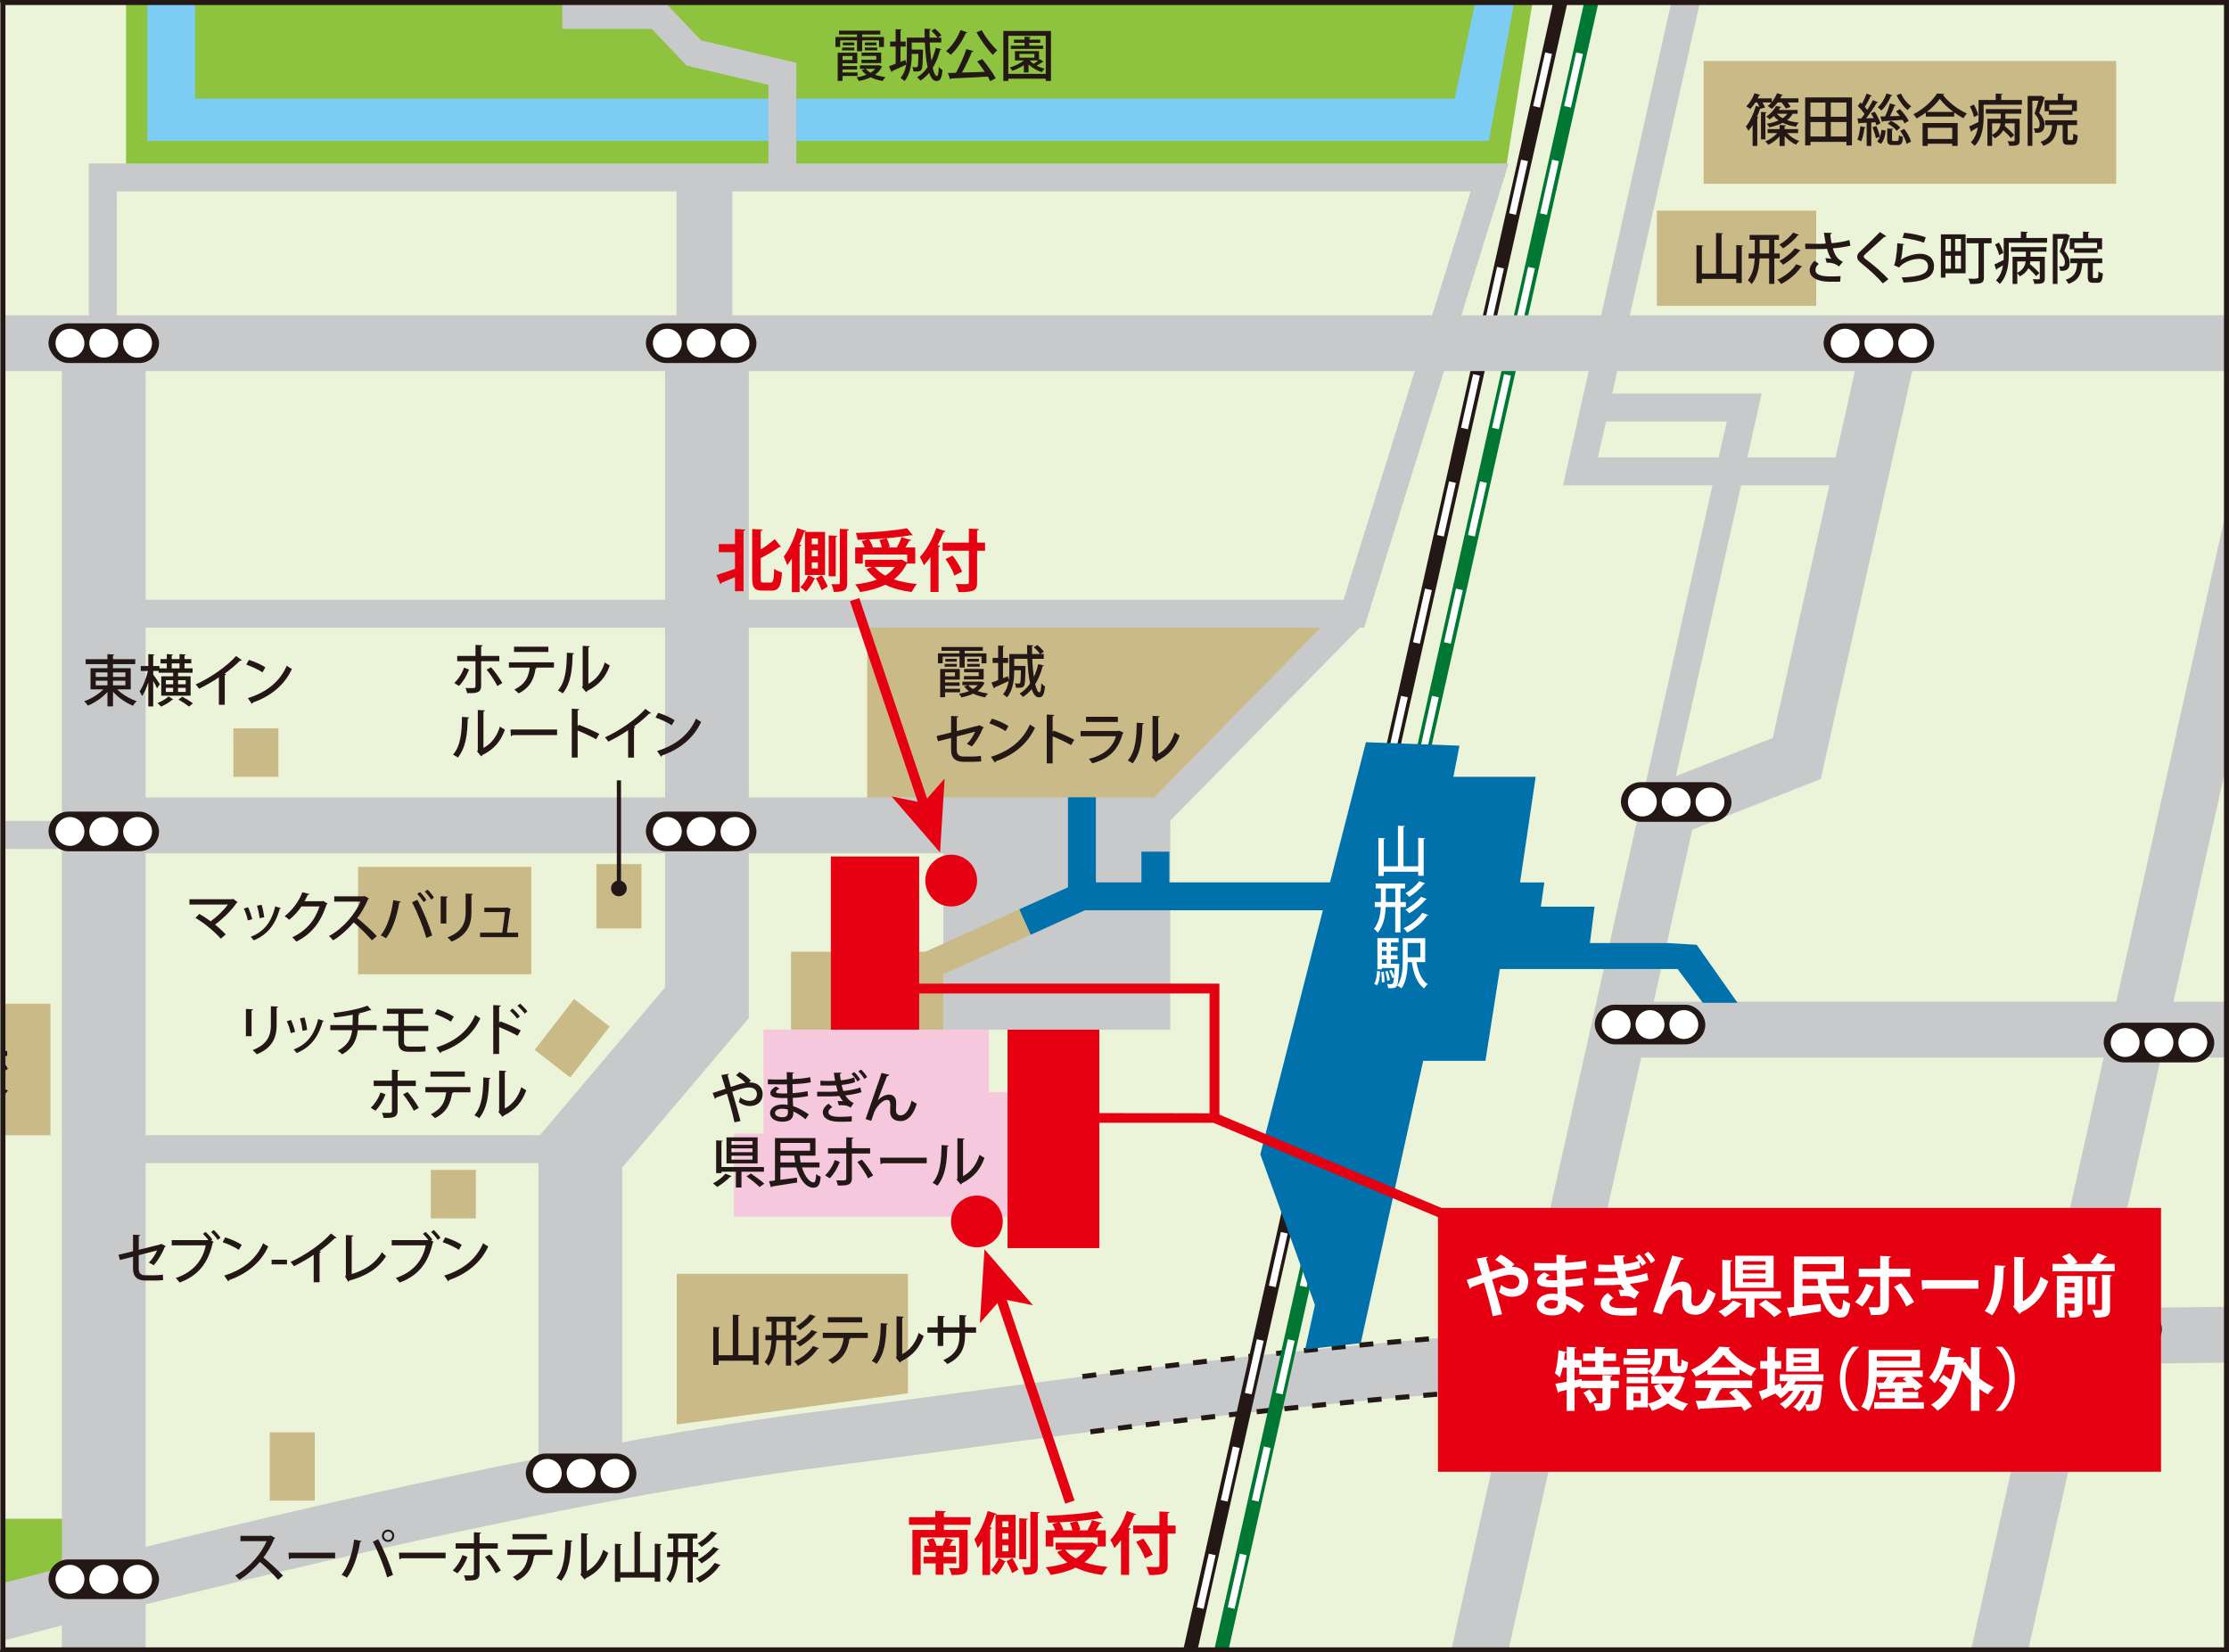 <?xml version="1.0" encoding="UTF-8"?>
<svg id="_レイヤー_2" data-name="レイヤー_2" xmlns="http://www.w3.org/2000/svg" width="120" height="88.965" xmlns:xlink="http://www.w3.org/1999/xlink" viewBox="0 0 120 88.965">
  <rect x="0" y="0" width="120" height="88.965" fill="#333333" stroke="none"/>
  <defs>
    <clipPath id="clippath">
      <rect x=".049" y=".135" width="119.816" height="88.695" style="fill: none;"/>
    </clipPath>
  </defs>
  <g id="_レイヤー_1-2" data-name="レイヤー_1">
    <g>
      <rect y=".135" width="119.857" height="88.695" style="fill: #ebf3d8;"/>
      <g style="clip-path: url(#clippath);">
        <g>
          <polygon points="-21.496 63.091 -10.475 63.091 -8.448 65.206 -8.448 71.461 -1.929 81.769 6.441 81.769 6.441 85.029 -2.193 87.496 -13.911 70.58 -21.345 70.58 -21.496 63.091" style="fill: #8dc33e;"/>
          <path d="M-15.422,92.597l-.842-2.884c.365-.107,36.76-10.687,59.869-13.662,2.681-.345,5.238-.687,7.74-1.022,18.939-2.531,35.295-4.718,79.586-4.718v3.004c-44.091,0-60.356,2.174-79.188,4.691-2.507.335-5.068.678-7.754,1.023-22.875,2.946-59.048,13.461-59.411,13.567Z" style="fill: #c8c9ca;"/>
          <path d="M58.717,77.222l-.034-.268.745-.096.034.268-.745.096ZM60.207,77.031l-.034-.268.746-.094.033.268-.745.094ZM61.699,76.845l-.033-.268.746-.092.033.268-.746.092ZM63.192,76.662l-.033-.268.747-.09.032.269-.746.089ZM64.686,76.484l-.031-.269.746-.087.031.269-.745.087ZM66.178,76.312l-.031-.269.746-.085.03.269-.745.085ZM67.669,76.144l-.03-.269.747-.081.029.269-.746.081ZM69.162,75.983l-.029-.269.747-.079.028.269-.746.079ZM70.655,75.826l-.027-.269.747-.076.027.269-.747.076ZM72.149,75.677l-.026-.269.747-.073.026.269-.747.073ZM73.643,75.533l-.025-.269.748-.07.024.269-.747.07ZM75.138,75.395l-.024-.269.748-.067.023.269-.747.067ZM76.633,75.264l-.023-.27.749-.063.022.27-.748.063ZM78.129,75.139l-.022-.27.749-.06.022.27-.749.06ZM79.626,75.02l-.021-.27.749-.058.021.27-.749.058ZM81.123,74.907l-.021-.27.75-.055.019.27-.748.055Z" style="fill: #231815;"/>
          <path d="M58.291,74.247l-.034-.268.744-.095.034.268-.744.095ZM59.779,74.057l-.034-.268.745-.094.033.268-.744.094ZM61.267,73.871l-.033-.268.744-.092.033.268-.744.092ZM62.754,73.689l-.032-.268.744-.09.032.269-.744.089ZM64.243,73.511l-.031-.269.746-.087.031.269-.745.087ZM65.735,73.337l-.031-.269.746-.085.03.269-.745.085ZM67.227,73.169l-.03-.269.747-.082.029.269-.746.082ZM68.719,73.007l-.029-.269c.248-.027.497-.053.747-.079l.028.269c-.25.026-.499.052-.746.079ZM70.213,72.851l-.028-.269.747-.076.027.269-.746.076ZM71.706,72.701l-.026-.269.747-.073.026.269-.747.073ZM73.2,72.556l-.025-.269.748-.07.024.269-.747.07ZM74.696,72.418l-.024-.269.748-.067.023.27-.747.067ZM76.191,72.286l-.023-.27.749-.064.022.27-.748.064ZM77.687,72.16l-.022-.27.749-.061.022.27-.749.061ZM79.183,72.04l-.021-.27.749-.058.021.27-.749.058ZM80.68,71.925l-.02-.27.75-.055.019.27-.749.055Z" style="fill: #231815;"/>
          <polygon points="46.687 33.342 46.687 43.41 61.921 43.988 66.016 40.348 70.926 35.206 72.538 33.219 46.687 33.342" style="fill: #c9ba88;"/>
          <rect x="42.585" y="51.241" width="8.204" height="5.221" style="fill: #c9ba88;"/>
          <rect x="89.199" y="11.34" width="8.577" height="5.128" style="fill: #c9ba88;"/>
          <rect x="91.716" y="3.284" width="22.209" height="6.611" style="fill: #c9ba88;"/>
          <polygon points="48.878 75.015 36.432 76.693 36.432 68.582 48.878 68.582 48.878 75.015" style="fill: #c9ba88;"/>
          <rect x="-16.988" y="54.038" width="19.703" height="7.085" style="fill: #c9ba88;"/>
          <rect x="12.565" y="39.215" width="2.424" height="2.61" style="fill: #c9ba88;"/>
          <rect x="23.193" y="62.988" width="2.424" height="2.61" style="fill: #c9ba88;"/>
          <rect x="14.523" y="77.119" width="2.424" height="3.676" style="fill: #c9ba88;"/>
          <rect x="32.108" y="46.522" width="2.424" height="3.465" style="fill: #c9ba88;"/>
          <rect x="29.591" y="54.167" width="2.424" height="3.465" transform="translate(40.663 -7.159) rotate(37.744)" style="fill: #c9ba88;"/>
          <rect x="19.278" y="46.673" width="9.323" height="5.78" style="fill: #c9ba88;"/>
          <polygon points="80.995 9.559 6.785 9.559 6.785 -3.864 83.139 -3.864 80.995 9.559" style="fill: #8dc33e;"/>
          <polygon points="80.158 7.587 7.927 7.587 7.927 -3.864 82.245 -3.864 80.158 7.587" style="fill: #7dccf3;"/>
          <polygon points="78.314 5.312 10.506 5.312 10.506 -3.864 80.273 -3.864 78.314 5.312" style="fill: #8dc33e;"/>
          <rect x="26.635" y="44.346" width="94.711" height=".751" transform="translate(14.145 107.117) rotate(-77.345)" style="fill: #231815;"/>
          <g>
            <rect x="83.428" y="-.943" width="1.502" height=".375" transform="translate(66.5 81.549) rotate(-77.363)" style="fill: #fff;"/>
            <path d="M64.796,86.62l-.366-.082.647-2.887.366.082-.647,2.887ZM66.09,80.846l-.366-.082.647-2.887.366.082-.647,2.887ZM67.384,75.073l-.366-.082.647-2.887.366.082-.646,2.887ZM68.677,69.3l-.366-.082.647-2.887.366.082-.647,2.887ZM69.97,63.526l-.366-.082.647-2.887.366.082-.647,2.887ZM71.264,57.753l-.366-.082.647-2.887.366.082-.647,2.887ZM72.557,51.979l-.366-.082.647-2.887.366.082-.647,2.887ZM73.85,46.206l-.366-.082.647-2.887.366.082-.647,2.887ZM75.144,40.432l-.366-.082.647-2.887.366.082-.647,2.887ZM76.437,34.659l-.366-.082.647-2.887.366.082-.647,2.887ZM77.73,28.886l-.366-.082.647-2.887.366.082-.647,2.887ZM79.024,23.112l-.366-.082.647-2.887.366.082-.647,2.887ZM80.317,17.339l-.366-.082.647-2.887.366.082-.647,2.887ZM81.611,11.565l-.366-.082.647-2.887.366.082-.647,2.887ZM82.904,5.792l-.366-.082.646-2.887.366.082-.647,2.887Z" style="fill: #fff;"/>
          </g>
          <rect x="28.304" y="44.346" width="94.711" height=".751" transform="translate(15.448 108.745) rotate(-77.345)" style="fill: #073;"/>
          <g>
            <rect x="85.096" y="-.943" width="1.502" height=".375" transform="translate(67.803 83.177) rotate(-77.363)" style="fill: #fff;"/>
            <path d="M66.465,86.62l-.366-.082.647-2.887.366.082-.647,2.887ZM67.758,80.846l-.366-.082.647-2.887.366.082-.647,2.887ZM69.052,75.073l-.366-.082.647-2.887.366.082-.646,2.887ZM70.345,69.3l-.366-.082.647-2.887.366.082-.647,2.887ZM71.639,63.526l-.366-.082.647-2.887.366.082-.647,2.887ZM72.932,57.753l-.366-.082.647-2.887.366.082-.647,2.887ZM74.225,51.979l-.366-.082.647-2.887.366.082-.647,2.887ZM75.519,46.206l-.366-.082.647-2.887.366.082-.647,2.887ZM76.812,40.432l-.366-.082.647-2.887.366.082-.647,2.887ZM78.105,34.659l-.366-.082.647-2.887.366.082-.647,2.887ZM79.399,28.886l-.366-.082.647-2.887.366.082-.647,2.887ZM80.692,23.112l-.366-.082.647-2.887.366.082-.647,2.887ZM81.986,17.339l-.366-.082.647-2.887.366.082-.647,2.887ZM83.279,11.565l-.366-.082.647-2.887.366.082-.647,2.887ZM84.573,5.792l-.366-.082.646-2.887.366.082-.647,2.887Z" style="fill: #fff;"/>
          </g>
          <rect x="-38.41" y="16.975" width="168.957" height="3.004" style="fill: #c8c9ca;"/>
          <polygon points="73.44 33.795 6.972 33.795 6.972 32.293 72.334 32.293 79.176 10.304 6.285 10.304 6.285 18.013 4.783 18.013 4.783 8.801 81.217 8.801 73.44 33.795" style="fill: #c8c9ca;"/>
          <rect x="59.87" y="37.756" width="15.309" height="1.502" transform="translate(-7.256 59.723) rotate(-45.534)" style="fill: #c8c9ca;"/>
          <rect x="-39.395" y="44.203" width="45.668" height="1.502" style="fill: #c8c9ca;"/>
          <rect x="3.333" y="19.163" width="4.506" height="71.608" style="fill: #c8c9ca;"/>
          <polygon points="33.496 79.041 28.99 79.041 28.99 61.212 35.807 53.163 35.807 18.588 40.313 18.588 40.313 54.815 33.496 62.864 33.496 79.041" style="fill: #c8c9ca;"/>
          <polygon points="99.83 26.128 84.151 26.128 90.375 -1.653 91.841 -1.324 86.027 24.626 99.83 24.626 99.83 26.128" style="fill: #c8c9ca;"/>
          <polygon points="89.76 43.857 88.294 43.529 92.962 22.692 86.086 22.692 86.086 21.19 94.838 21.19 89.76 43.857" style="fill: #c8c9ca;"/>
          <polygon points="78.385 101.447 75.453 100.79 88.521 42.458 95.437 39.731 100.187 18.529 103.119 19.186 98.021 41.942 91.105 44.668 78.385 101.447" style="fill: #c8c9ca;"/>
          <rect x="59.488" y="48.814" width="113.581" height="3.004" transform="translate(41.77 152.79) rotate(-77.378)" style="fill: #c8c9ca;"/>
          <rect x="86.402" y="53.934" width="45.402" height="3.004" style="fill: #c8c9ca;"/>
          <rect x="36.421" y="9.848" width="3.004" height="7.831" style="fill: #c8c9ca;"/>
          <rect x="6.319" y="42.934" width="55.75" height="3.004" style="fill: #c8c9ca;"/>
          <rect x="6.412" y="61.119" width="24.146" height="1.502" style="fill: #c8c9ca;"/>
          <rect x="50.789" y="43.503" width="12.213" height="11.933" style="fill: #c8c9ca;"/>
          <g>
            <path d="M45.233,2.172v.357h-.255v-.535h1.16v-.138h-.968v-.204h2.222v.204h-.977v.138h1.173v.535h-.264v-.357h-.908v.589h-.277v-.589h-.905ZM46.169,4.09h-.809v.265h-.262v-1.518h1.055v.571h-.794v.147h.785v.186h-.785v.16h.809v.189ZM45.336,2.71v-.151h.658v.151h-.658ZM45.892,3.013h-.532v.217h.532v-.217ZM45.375,2.289h.616v.151h-.616v-.151ZM47.329,3.512l.162.063c-.003.015-.015.024-.024.036-.081.168-.205.303-.358.412.169.06.361.105.562.129-.054.051-.12.144-.153.207-.235-.039-.454-.105-.643-.198-.192.093-.409.156-.638.201-.027-.06-.081-.151-.126-.199.189-.027.37-.075.535-.141-.102-.072-.189-.156-.259-.253l.199-.066h-.292v-.186h.989l.045-.006ZM46.376,3.215h.797v-.205h-.788v-.177h1.053v.562h-1.062v-.18ZM46.557,2.289h.628v.151h-.628v-.151ZM46.557,2.71v-.151h.67v.151h-.67ZM46.611,3.705c.063.078.15.151.259.21.099-.06.183-.129.253-.21h-.511Z" style="fill: #231815;"/>
            <path d="M50.053,2.286c.015.352.045.688.087.977.099-.21.178-.439.235-.688l.31.072c-.009.024-.033.036-.072.036-.093.364-.225.692-.4.972.063.27.141.439.228.439.057,0,.09-.153.099-.49.054.063.135.132.201.162-.045.466-.123.595-.334.595-.169,0-.292-.168-.385-.439-.135.162-.292.303-.466.418-.039-.048-.126-.135-.183-.18.223-.135.409-.319.565-.544-.081-.367-.123-.839-.147-1.329h-.707v.382h.475l.129.006v.081c-.012.67-.024.917-.081.995-.066.09-.138.105-.43.096-.006-.076-.027-.174-.063-.238.093.012.171.012.21.012.033,0,.057-.009.072-.033.03-.042.042-.213.049-.685h-.361c0,.355-.021,1.04-.394,1.464-.042-.054-.153-.141-.21-.174.177-.201.262-.454.303-.71-.277.133-.562.262-.752.343,0,.027-.018.048-.039.057l-.135-.316c.099-.033.226-.081.361-.133v-.926h-.298v-.271h.298v-.668l.328.021c-.003.024-.021.039-.066.045v.602h.277v.271h-.277v.824l.262-.105.048.214c.027-.181.03-.358.03-.518v-.896h.962c-.006-.163-.009-.325-.009-.484l.343.021c-.003.027-.027.042-.075.048,0,.138,0,.277.003.415h.427c-.069-.105-.21-.259-.334-.367l.192-.117c.132.105.285.255.352.361l-.189.124h.183v.259h-.623Z" style="fill: #231815;"/>
            <path d="M52.08,1.741c-.015.027-.048.036-.081.033-.195.439-.499.89-.815,1.178-.06-.057-.178-.153-.253-.198.307-.255.607-.698.779-1.133l.37.12ZM52.408,2.749c-.012.027-.042.042-.087.045-.135.34-.34.773-.532,1.115.379-.012.806-.027,1.227-.042-.129-.192-.274-.391-.409-.559l.274-.126c.273.325.574.749.724,1.031l-.291.156c-.036-.072-.081-.156-.135-.246-.731.045-1.488.081-1.979.102-.006.027-.027.042-.054.045l-.114-.339c.126-.003.271-.006.433-.012.205-.367.433-.884.559-1.275l.385.105ZM52.853,1.621c.192.379.556.836.836,1.091-.075.057-.183.169-.241.247-.283-.298-.65-.797-.878-1.221l.283-.117Z" style="fill: #231815;"/>
            <path d="M54.017,1.666h2.562v2.691h-.28v-.12h-2.015v.12h-.268V1.666ZM54.284,3.979h2.015V1.925h-2.015v2.054ZM55.98,3.185l.207.138c-.015.018-.042.021-.066.018-.081.054-.201.132-.312.196.132.069.282.126.427.162-.051.045-.117.129-.15.186-.259-.081-.52-.234-.713-.418v.433h-.253v-.388c-.189.12-.409.223-.616.298-.03-.048-.099-.132-.144-.174.268-.081.559-.216.767-.382h-.487v-.502h1.296v.472l.045-.039ZM56.164,2.46v.171h-1.747v-.171h.74v-.156h-.568v-.169h.568v-.162l.328.021c-.003.024-.021.039-.069.048v.093h.586v.169h-.586v.156h.749ZM54.88,2.902v.201h.806v-.201h-.806ZM55.454,3.254l-.012.012c.054.06.123.117.201.171.084-.054.18-.123.255-.183h-.445Z" style="fill: #231815;"/>
          </g>
          <g>
            <path d="M50.751,35.355v.358h-.255v-.535h1.16v-.138h-.968v-.205h2.222v.205h-.977v.138h1.173v.535h-.264v-.358h-.908v.589h-.277v-.589h-.905ZM51.686,37.274h-.809v.264h-.262v-1.518h1.055v.571h-.794v.147h.785v.186h-.785v.16h.809v.189ZM50.854,35.894v-.15h.658v.15h-.658ZM51.41,36.198h-.532v.216h.532v-.216ZM50.892,35.473h.616v.151h-.616v-.151ZM52.847,36.697l.162.063c-.003.015-.015.024-.024.036-.081.168-.205.303-.358.412.169.06.361.105.562.129-.054.051-.12.144-.153.208-.235-.039-.454-.105-.643-.199-.192.094-.409.156-.638.202-.027-.06-.081-.151-.126-.199.189-.027.37-.075.535-.141-.102-.072-.189-.156-.259-.253l.199-.066h-.292v-.187h.989l.045-.006ZM51.894,36.399h.797v-.205h-.788v-.177h1.053v.562h-1.062v-.18ZM52.074,35.473h.628v.151h-.628v-.151ZM52.074,35.894v-.15h.67v.15h-.67ZM52.128,36.889c.063.078.15.15.259.21.099-.06.183-.129.253-.21h-.511Z" style="fill: #231815;"/>
            <path d="M55.571,35.47c.015.352.045.688.087.977.099-.21.178-.439.235-.688l.31.072c-.009.024-.033.036-.072.036-.093.364-.225.692-.4.971.063.271.141.439.228.439.057,0,.09-.153.099-.49.054.063.135.132.201.162-.045.466-.123.595-.334.595-.169,0-.292-.169-.385-.439-.135.162-.292.303-.466.418-.039-.048-.126-.135-.183-.18.223-.135.409-.319.565-.544-.081-.366-.123-.839-.147-1.329h-.707v.382h.475l.129.006v.081c-.012.67-.024.917-.081.995-.066.09-.138.105-.43.096-.006-.075-.027-.174-.063-.237.093.012.171.012.21.012.033,0,.057-.009.072-.033.03-.042.042-.214.049-.686h-.361c0,.355-.021,1.04-.394,1.464-.042-.054-.153-.141-.21-.174.177-.201.262-.454.303-.709-.277.132-.562.262-.752.343,0,.027-.018.048-.039.057l-.135-.316c.099-.033.226-.081.361-.132v-.926h-.298v-.271h.298v-.667l.328.021c-.003.024-.021.039-.066.045v.601h.277v.271h-.277v.824l.262-.105.048.214c.027-.181.03-.358.03-.518v-.896h.962c-.006-.162-.009-.325-.009-.484l.343.021c-.003.027-.027.042-.075.049,0,.138,0,.277.003.415h.427c-.069-.105-.21-.259-.334-.367l.192-.117c.132.105.285.255.352.361l-.189.123h.183v.259h-.623Z" style="fill: #231815;"/>
            <path d="M52.967,39.164c-.006.018-.027.033-.054.042-.129.325-.37.746-.601.986-.067-.048-.174-.105-.259-.141.19-.178.352-.439.442-.656l-.986.255v.725c0,.268.138.358.367.358h.484c.117,0,.334-.018.451-.036.003.09.006.211.012.295-.12.015-.33.024-.454.024h-.496c-.427,0-.67-.195-.67-.628v-.656l-.707.177-.075-.28.782-.192v-.89l.388.021c-.003.036-.033.054-.081.063v.731l1.164-.294.036-.03.259.126Z" style="fill: #231815;"/>
            <path d="M53.404,38.692c.307.093.668.253.887.4l-.156.271c-.216-.15-.574-.31-.872-.415l.141-.255ZM53.347,40.748c1.037-.319,1.741-.914,2.096-1.744.087.069.19.126.277.174-.373.821-1.1,1.464-2.107,1.81-.003.03-.024.06-.049.072l-.216-.313Z" style="fill: #231815;"/>
            <path d="M57.665,40.117c-.277-.156-.683-.349-.995-.472v1.455h-.316v-2.631l.403.024c-.003.033-.03.057-.087.069v.86l.06-.084c.343.126.8.328,1.103.487l-.168.292Z" style="fill: #231815;"/>
            <path d="M60.495,39.452c-.012.018-.027.03-.051.039-.259.914-.74,1.356-1.642,1.609-.036-.072-.12-.178-.18-.241.785-.192,1.29-.61,1.455-1.221h-1.904v-.28h2.03l.036-.024.255.117ZM60.182,38.869h-1.714v-.277h1.714v.277Z" style="fill: #231815;"/>
            <path d="M61.577,38.938c-.003.033-.03.054-.072.06-.018.836-.093,1.552-.529,2.102-.066-.049-.177-.115-.262-.156.421-.478.475-1.245.481-2.033l.382.027ZM62.353,40.583c.448-.232.734-.652.887-1.148.063.051.196.126.268.165-.216.614-.577,1.056-1.215,1.368-.012.027-.039.051-.06.069l-.226-.271.042-.054v-2.171l.379.021c-.006.03-.027.057-.075.066v1.954Z" style="fill: #231815;"/>
          </g>
          <g>
            <path d="M94.765,5.861l-.006-.015c-.045.138-.105.292-.174.445l.09.024c-.006.021-.024.039-.069.042v1.5h-.253v-1.124c-.069.111-.144.219-.223.312-.03-.063-.099-.171-.141-.228.241-.289.439-.758.538-1.119l.196.058c-.033-.076-.078-.163-.123-.238h-.099c-.084.132-.178.256-.271.349-.054-.042-.153-.108-.216-.141.174-.165.346-.442.442-.707l.312.096c-.015.024-.042.033-.072.03-.021.048-.045.099-.069.15h.758v.201c.117-.141.217-.309.285-.478.142.042.229.069.313.096-.009.021-.033.03-.069.03-.021.051-.048.099-.075.15h.983v.223h-.586c.069.084.132.171.165.241l-.264.087c-.039-.087-.135-.216-.226-.328h-.213c-.096.132-.205.253-.316.343-.054-.045-.153-.115-.216-.151.069-.054.138-.117.201-.192h-.481c.057.096.111.199.138.274l-.259.069ZM95.105,6.045c-.003.024-.018.039-.063.045v1.413h-.238v-1.477l.301.018ZM96.801,7.166h-.583c.156.18.403.346.643.427-.054.045-.133.135-.169.195-.223-.093-.448-.268-.613-.46v.532h-.274v-.517c-.171.192-.397.357-.61.454-.036-.054-.108-.138-.16-.183.232-.09.478-.261.641-.448h-.517v-.217h.646v-.219l.34.018c-.003.027-.021.042-.066.048v.153h.722v.217ZM96.776,6.126h-.268c-.072.132-.174.246-.301.343.187.067.4.112.632.135-.054.051-.12.151-.153.217-.265-.039-.505-.108-.713-.208-.21.112-.46.19-.722.241-.03-.054-.096-.147-.141-.192.231-.036.451-.093.637-.177-.096-.069-.183-.147-.259-.237-.066.063-.138.126-.219.183-.042-.054-.126-.126-.183-.156.255-.16.43-.379.523-.565l.291.045c-.006.024-.024.036-.06.039-.024.042-.051.084-.078.126h1.013v.207ZM95.661,6.126c.081.093.187.171.31.237.103-.066.187-.144.253-.237h-.562Z" style="fill: #231815;"/>
            <path d="M97.182,5.245h2.52v2.583h-.298v-.189h-1.936v.189h-.286v-2.583ZM98.274,5.521h-.806v.764h.806v-.764ZM97.468,6.571v.779h.806v-.779h-.806ZM99.405,6.285v-.764h-.842v.764h.842ZM98.563,7.349h.842v-.779h-.842v.779Z" style="fill: #231815;"/>
            <path d="M100.439,6.859c-.006.021-.027.033-.063.033-.033.25-.096.538-.181.719-.051-.033-.141-.075-.201-.099.078-.168.129-.454.163-.718l.282.066ZM101.019,6.742c-.012-.048-.03-.102-.054-.162l-.222.015v1.26h-.25v-1.245c-.147.006-.28.015-.388.018-.003.024-.027.039-.048.042l-.06-.295.208-.003c.054-.069.114-.15.174-.231-.09-.138-.234-.31-.364-.436l.144-.189c.027.024.054.048.081.075.093-.171.192-.388.25-.553l.289.114c-.012.018-.036.027-.072.027-.075.171-.204.406-.312.574.048.057.096.114.132.165.117-.183.226-.37.304-.529l.28.123c-.012.021-.039.03-.076.03-.144.243-.37.574-.574.827l.409-.009c-.045-.09-.093-.181-.144-.262l.204-.087c.129.198.262.46.31.629l-.219.102ZM100.989,7.44c-.027-.16-.108-.403-.183-.589l.21-.066c.081.183.162.421.192.577l-.219.078ZM101.515,7.028c-.021.274-.093.55-.255.716l-.208-.126c.138-.132.217-.385.238-.629l.225.039ZM101.876,5.127c-.009.027-.039.036-.069.033-.117.292-.312.602-.523.788-.045-.048-.141-.129-.198-.172.196-.165.376-.454.475-.742l.316.093ZM101.485,6.267c.099-.201.202-.49.262-.701l.322.099c-.012.021-.036.03-.075.033-.06.165-.156.382-.247.562l.535-.018c-.067-.087-.138-.174-.205-.25l.21-.12c.18.192.385.454.469.634l-.225.138c-.024-.054-.063-.12-.105-.189-.394.027-.791.054-1.058.069-.003.024-.024.039-.045.042l-.096-.294.259-.006ZM101.858,7.506c0,.072.012.084.078.084h.207c.06,0,.075-.042.084-.31.051.042.153.078.223.093-.024.349-.09.436-.28.436h-.277c-.241,0-.294-.069-.294-.303v-.586l.325.021c-.003.021-.021.036-.066.045v.52ZM102.117,7.04c-.099-.129-.31-.289-.493-.379l.178-.156c.189.087.4.241.502.361l-.186.174ZM102.342,5.037c.115.262.337.538.553.683-.063.045-.15.142-.196.208-.225-.178-.46-.499-.592-.803l.234-.087ZM102.643,7.749c-.039-.192-.186-.484-.343-.701l.216-.108c.162.211.319.49.364.686l-.237.123Z" style="fill: #231815;"/>
            <path d="M103.677,6.065c-.156.114-.325.223-.493.313-.039-.063-.117-.169-.174-.226.526-.264,1.035-.731,1.269-1.118l.394.024c-.009.03-.036.048-.072.054.294.397.824.797,1.287.999-.069.072-.135.168-.186.255-.163-.084-.334-.192-.496-.31v.223h-1.527v-.214ZM103.503,7.857v-1.233h1.888v1.233h-.292v-.12h-1.317v.12h-.28ZM105.16,6.024c-.292-.217-.559-.466-.731-.701-.156.225-.406.478-.698.701h1.428ZM105.1,6.88h-1.317v.601h1.317v-.601Z" style="fill: #231815;"/>
            <path d="M107.74,5.383h1.112v.256h-2.062v.652c0,.478-.067,1.149-.484,1.566-.042-.054-.15-.156-.205-.192.226-.232.331-.52.379-.809-.123.072-.238.141-.325.187,0,.027-.018.048-.039.057l-.103-.292c.132-.057.31-.147.499-.241.003-.096.006-.192.006-.28v-.905h.923v-.346l.37.021c-.003.027-.021.042-.072.051v.273ZM106.261,5.63c.105.174.204.409.237.556l-.226.12c-.027-.153-.123-.394-.219-.574l.208-.102ZM106.91,6.12v-.244h1.91v.244h-.86v.273h.77v1.167c0,.268-.132.292-.559.292-.012-.072-.054-.181-.09-.25.084.003.168.006.228.006.135,0,.15-.003.15-.054v-.914h-.508c-.006.048-.012.096-.024.144.181.15.403.357.511.49l-.18.162c-.087-.114-.255-.283-.412-.427-.084.162-.226.319-.457.439-.027-.048-.09-.117-.141-.165v.571h-.255v-1.461h.718v-.273h-.8ZM107.247,6.64v.616c.331-.16.427-.4.454-.616h-.454Z" style="fill: #231815;"/>
            <path d="M109.899,5.158l.183.096c-.003.015-.015.033-.027.039-.069.234-.177.547-.273.79.21.238.285.436.285.623,0,.463-.298.451-.511.442-.003-.069-.03-.174-.063-.237.06.003.12.003.162.003.087,0,.153-.039.153-.232,0-.153-.072-.343-.277-.565.078-.21.156-.484.21-.692h-.328v2.429h-.253v-2.688h.695l.042-.009ZM111.315,7.449c0,.084.009.093.063.093h.162c.057,0,.069-.045.075-.361.054.048.165.09.241.112-.027.397-.093.502-.285.502h-.237c-.235,0-.289-.081-.289-.343v-.715h-.298c-.039.532-.151.911-.743,1.115-.027-.066-.099-.169-.153-.219.49-.156.592-.439.625-.896h-.373v-.259h1.717v.259h-.505v.713ZM110.073,5.395h.715v-.358l.346.021c-.003.024-.024.042-.069.048v.289h.746v.589h-.237v.195h-1.272v-.192h-.228v-.592ZM111.543,5.93v-.289h-1.218v.289h1.218Z" style="fill: #231815;"/>
          </g>
          <g>
            <path d="M93.474,13.194l.367.024c-.003.024-.021.042-.072.048v1.972h-.295v-.219h-1.852v.228h-.292v-2.048l.364.021c-.003.027-.024.042-.072.048v1.459h.761v-2.186l.373.021c-.003.027-.024.042-.075.051v2.114h.794v-1.534Z" style="fill: #231815;"/>
            <path d="M95.813,13.915h-.291v1.368h-.28v-1.368h-.514c-.018.484-.105.98-.427,1.38-.042-.063-.141-.162-.204-.204.271-.343.346-.764.367-1.176h-.325v-.268h.331v-.734h-.28v-.265h1.584v.265h-.252v.734h.291v.268ZM94.734,13.648h.509v-.734h-.509v.734ZM97.025,14.348c-.015.024-.042.033-.072.03-.232.358-.638.695-1.065.914-.045-.075-.129-.171-.204-.235.397-.174.8-.487,1.013-.83l.328.12ZM96.851,12.637c-.006.021-.03.036-.066.033-.186.247-.502.52-.79.701-.049-.063-.133-.147-.205-.198.262-.15.574-.409.743-.649l.318.114ZM96.944,13.485c-.009.018-.036.03-.069.03-.207.262-.562.55-.881.74-.049-.063-.129-.147-.205-.205.298-.153.649-.43.839-.686l.316.12Z" style="fill: #231815;"/>
            <path d="M99.62,13.224c-.25.069-.613.12-.95.147.114.373.246.589.541.722l-.21.256c-.129-.114-.307-.208-.662-.208l-.066-.243c.12.006.244.021.319.036-.09-.117-.165-.292-.232-.538-.126.009-.283.015-.448.015-.183,0-.526-.003-.725-.009v-.285c.174.006.412.012.727.012.126,0,.268-.006.376-.015-.036-.165-.066-.37-.096-.583l.421.009c-.003.036-.03.063-.081.072.012.165.039.327.066.481.325-.024.716-.09.962-.169l.057.301ZM99.067,15.166c-.147.003-.313.003-.556.003-.68,0-1.086-.238-1.086-.623,0-.177.094-.343.265-.508l.225.171c-.126.103-.186.223-.186.325,0,.259.339.348.791.348.25,0,.418-.006.571-.015l-.024.298Z" style="fill: #231815;"/>
            <path d="M101.365,15.259c-.277-.325-.74-.754-1.164-1.089-.169-.132-.217-.216-.217-.343,0-.093.042-.18.151-.283.289-.268.815-.779,1.073-1.049l.346.226c-.015.018-.039.033-.075.033-.012,0-.021,0-.033-.003-.289.271-.734.661-.981.89-.072.069-.135.126-.135.172,0,.051.067.111.174.189.382.282.8.652,1.161,1.028l-.301.228Z" style="fill: #231815;"/>
            <path d="M102.521,13.14c-.012.03-.036.045-.078.051-.03.43-.076.737-.123.806h.003c.274-.192.704-.334,1.046-.334.445,0,.752.241.749.674-.006.565-.451.83-1.633.875-.024-.072-.066-.192-.108-.273,1.022-.045,1.416-.201,1.419-.595.003-.25-.178-.409-.487-.409-.469,0-.965.283-1.065.469l-.282-.126c.063-.054.171-.616.177-1.184l.382.048ZM102.514,12.529c.382.042.857.129,1.161.25l-.099.292c-.307-.126-.785-.217-1.151-.265l.09-.277Z" style="fill: #231815;"/>
            <path d="M105.819,12.616v2.099h-1.085v.232h-.244v-2.33h1.329ZM105.031,12.866h-.298v.656h.298v-.656ZM104.734,13.771v.695h.298v-.695h-.298ZM105.569,13.521v-.656h-.313v.656h.313ZM105.257,14.465h.313v-.695h-.313v.695ZM107.217,12.818v.28h-.412v1.837c0,.328-.147.352-.742.352-.012-.081-.057-.21-.099-.285.102.003.205.006.289.006q.262,0,.262-.075v-1.834h-.641v-.28h1.344Z" style="fill: #231815;"/>
            <path d="M109.094,12.814h1.112v.256h-2.062v.652c0,.478-.067,1.149-.484,1.566-.042-.054-.151-.156-.205-.192.226-.232.331-.52.379-.809-.123.072-.238.141-.325.187,0,.027-.018.048-.039.057l-.103-.292c.132-.057.31-.147.499-.241.003-.096.006-.192.006-.28v-.905h.923v-.346l.37.021c-.003.027-.021.042-.072.051v.273ZM107.614,13.061c.105.174.204.409.237.556l-.226.12c-.027-.153-.123-.394-.219-.574l.208-.102ZM108.264,13.551v-.244h1.91v.244h-.86v.273h.77v1.167c0,.268-.132.292-.559.292-.012-.072-.054-.181-.09-.25.085.003.169.006.229.006.135,0,.15-.003.15-.054v-.914h-.508c-.006.048-.012.096-.024.144.181.15.403.357.511.49l-.18.162c-.087-.114-.255-.283-.412-.427-.084.162-.226.319-.457.439-.027-.048-.09-.117-.141-.165v.571h-.255v-1.461h.718v-.273h-.8ZM108.6,14.072v.616c.331-.16.427-.4.454-.616h-.454Z" style="fill: #231815;"/>
            <path d="M111.253,12.589l.183.096c-.003.015-.015.033-.027.039-.069.234-.177.547-.273.79.21.238.285.436.285.623,0,.463-.298.451-.511.442-.003-.069-.03-.174-.063-.237.06.003.12.003.162.003.087,0,.153-.039.153-.232,0-.153-.072-.343-.277-.565.078-.21.156-.484.21-.692h-.328v2.429h-.253v-2.688h.695l.042-.009ZM112.668,14.88c0,.084.009.093.063.093h.162c.057,0,.069-.045.075-.361.054.048.165.09.241.112-.027.397-.093.502-.285.502h-.237c-.235,0-.289-.081-.289-.343v-.715h-.298c-.039.532-.15.911-.742,1.115-.027-.066-.099-.169-.153-.219.49-.156.592-.439.625-.896h-.373v-.259h1.717v.259h-.505v.713ZM111.427,12.827h.716v-.358l.346.021c-.003.024-.024.042-.069.048v.289h.746v.589h-.237v.195h-1.272v-.192h-.229v-.592ZM112.897,13.362v-.289h-1.218v.289h1.218Z" style="fill: #231815;"/>
          </g>
          <polygon points="71.952 49.009 57.496 49.009 57.496 42.927 58.998 42.927 58.998 47.507 71.952 47.507 71.952 49.009" style="fill: #0071ab;"/>
          <rect x="55.026" y="48.201" width="3.371" height="1.502" transform="translate(-15.129 27.705) rotate(-24.325)" style="fill: #0071ab;"/>
          <polygon points="73.537 39.961 67.85 62.149 70.791 70.255 70.263 72.653 73.257 72.311 79.876 42.385 77.919 43.503 78.571 40.147 73.537 39.961" style="fill: #0071ab;"/>
          <polygon points="82.114 50.775 89.759 50.775 91.343 50.868 93.541 53.99 91.672 53.99 90.318 52.174 80.249 52.174 82.114 50.775" style="fill: #0071ab;"/>
          <polygon points="77.452 41.825 82.673 41.825 81.834 47.512 83.139 47.512 82.953 48.817 85.843 48.817 85.47 51.754 80.809 51.754 79.97 57.115 74.842 57.115 77.452 41.825" style="fill: #0071ab;"/>
          <rect x="49.305" y="50.159" width="6.143" height="1.502" transform="translate(-16.307 26.056) rotate(-24.293)" style="fill: #c9ba88;"/>
          <rect x="44.729" y="46.114" width="4.755" height="11.335" style="fill: #e50012;"/>
          <polygon points="42.87 9.436 41.368 9.436 41.368 4.569 36.975 3.536 35.085 1.556 30.274 1.556 30.274 -4.136 31.775 -4.136 31.775 .054 35.728 .054 37.753 2.176 42.87 3.38 42.87 9.436" style="fill: #c8c9ca;"/>
          <g>
            <rect x="2.611" y="17.409" width="5.951" height="2.137" rx="1.068" ry="1.068" style="fill: #231815;"/>
            <g>
              <circle cx="5.586" cy="18.477" r=".776" style="fill: #fff;"/>
              <circle cx="7.407" cy="18.477" r=".776" style="fill: #fff;"/>
              <circle cx="3.766" cy="18.477" r=".776" style="fill: #fff;"/>
            </g>
          </g>
          <g>
            <rect x="34.772" y="17.409" width="5.951" height="2.137" rx="1.068" ry="1.068" style="fill: #231815;"/>
            <g>
              <circle cx="37.747" cy="18.477" r=".776" style="fill: #fff;"/>
              <circle cx="39.568" cy="18.477" r=".776" style="fill: #fff;"/>
              <circle cx="35.926" cy="18.477" r=".776" style="fill: #fff;"/>
            </g>
          </g>
          <g>
            <rect x="2.611" y="43.697" width="5.951" height="2.137" rx="1.068" ry="1.068" style="fill: #231815;"/>
            <g>
              <circle cx="5.586" cy="44.766" r=".776" style="fill: #fff;"/>
              <circle cx="7.407" cy="44.766" r=".776" style="fill: #fff;"/>
              <circle cx="3.766" cy="44.766" r=".776" style="fill: #fff;"/>
            </g>
          </g>
          <g>
            <rect x="2.611" y="83.96" width="5.951" height="2.137" rx="1.068" ry="1.068" style="fill: #231815;"/>
            <g>
              <circle cx="5.586" cy="85.029" r=".776" style="fill: #fff;"/>
              <circle cx="7.407" cy="85.029" r=".776" style="fill: #fff;"/>
              <circle cx="3.766" cy="85.029" r=".776" style="fill: #fff;"/>
            </g>
          </g>
          <g>
            <rect x="34.772" y="43.697" width="5.951" height="2.137" rx="1.068" ry="1.068" style="fill: #231815;"/>
            <g>
              <circle cx="37.747" cy="44.766" r=".776" style="fill: #fff;"/>
              <circle cx="39.568" cy="44.766" r=".776" style="fill: #fff;"/>
              <circle cx="35.926" cy="44.766" r=".776" style="fill: #fff;"/>
            </g>
          </g>
          <g>
            <rect x="98.176" y="17.409" width="5.951" height="2.137" rx="1.068" ry="1.068" style="fill: #231815;"/>
            <g>
              <circle cx="101.152" cy="18.477" r=".776" style="fill: #fff;"/>
              <circle cx="102.972" cy="18.477" r=".776" style="fill: #fff;"/>
              <circle cx="99.331" cy="18.477" r=".776" style="fill: #fff;"/>
            </g>
          </g>
          <g>
            <rect x="87.264" y="42.111" width="5.951" height="2.137" rx="1.068" ry="1.068" style="fill: #231815;"/>
            <g>
              <circle cx="90.24" cy="43.18" r=".776" style="fill: #fff;"/>
              <circle cx="92.06" cy="43.18" r=".776" style="fill: #fff;"/>
              <circle cx="88.419" cy="43.18" r=".776" style="fill: #fff;"/>
            </g>
          </g>
          <g>
            <rect x="85.855" y="54.093" width="5.951" height="2.137" rx="1.068" ry="1.068" style="fill: #231815;"/>
            <g>
              <circle cx="88.83" cy="55.162" r=".776" style="fill: #fff;"/>
              <circle cx="90.651" cy="55.162" r=".776" style="fill: #fff;"/>
              <circle cx="87.009" cy="55.162" r=".776" style="fill: #fff;"/>
            </g>
          </g>
          <g>
            <rect x="113.255" y="55.062" width="5.951" height="2.137" rx="1.068" ry="1.068" style="fill: #231815;"/>
            <g>
              <circle cx="116.23" cy="56.131" r=".776" style="fill: #fff;"/>
              <circle cx="118.051" cy="56.131" r=".776" style="fill: #fff;"/>
              <circle cx="114.409" cy="56.131" r=".776" style="fill: #fff;"/>
            </g>
          </g>
          <g>
            <rect x="110.435" y="70.481" width="5.951" height="2.137" rx="1.068" ry="1.068" style="fill: #231815;"/>
            <g>
              <circle cx="113.411" cy="71.549" r=".776" style="fill: #fff;"/>
              <circle cx="115.231" cy="71.549" r=".776" style="fill: #fff;"/>
              <circle cx="111.59" cy="71.549" r=".776" style="fill: #fff;"/>
            </g>
          </g>
          <g>
            <rect x="28.309" y="78.258" width="5.951" height="2.137" rx="1.068" ry="1.068" style="fill: #231815;"/>
            <g>
              <circle cx="31.284" cy="79.326" r=".776" style="fill: #fff;"/>
              <circle cx="33.105" cy="79.326" r=".776" style="fill: #fff;"/>
              <circle cx="29.463" cy="79.326" r=".776" style="fill: #fff;"/>
            </g>
          </g>
          <polygon points="53.234 58.793 53.234 55.437 41.104 55.437 41.104 58.793 41.104 60.005 41.104 61.03 39.508 61.03 39.508 65.505 55.096 65.505 55.096 63.268 55.096 61.03 55.096 58.793 53.234 58.793" style="fill: #f6c8dd;"/>
          <rect x="54.241" y="55.437" width="4.941" height="11.761" style="fill: #e50012;"/>
          <g>
            <path d="M76.35,45.109l.367.024c-.003.024-.021.042-.072.048v1.972h-.295v-.219h-1.852v.228h-.292v-2.048l.364.021c-.003.027-.024.042-.072.048v1.458h.761v-2.186l.373.021c-.003.027-.024.042-.075.051v2.114h.794v-1.533Z" style="fill: #fff;"/>
            <path d="M75.685,48.834h-.291v1.368h-.28v-1.368h-.514c-.018.484-.105.98-.427,1.38-.042-.063-.141-.162-.204-.205.271-.343.346-.763.367-1.175h-.325v-.268h.331v-.733h-.28v-.265h1.584v.265h-.252v.733h.291v.268ZM74.606,48.566h.509v-.733h-.509v.733ZM76.897,49.267c-.015.024-.042.033-.072.03-.232.357-.638.694-1.065.914-.045-.076-.129-.172-.204-.235.397-.174.8-.487,1.013-.83l.328.12ZM76.723,47.557c-.006.021-.03.036-.066.033-.186.246-.502.52-.791.701-.048-.063-.132-.147-.204-.198.262-.15.574-.409.743-.65l.318.115ZM76.816,48.404c-.009.018-.036.03-.069.03-.208.262-.562.55-.881.74-.048-.063-.129-.147-.204-.204.298-.153.649-.43.839-.686l.316.12Z" style="fill: #fff;"/>
            <path d="M74.302,52.302c-.018.282-.048.574-.171.749l-.153-.087c.108-.156.147-.427.159-.692l.165.03ZM75.202,51.887l.135.015c0,.021-.003.051-.009.078-.036.761-.069,1.037-.147,1.13-.057.072-.114.096-.307.096-.045,0-.094,0-.144-.003-.003-.069-.027-.165-.06-.228.096.012.18.012.219.012s.063-.006.087-.033c.03-.036.054-.133.072-.337l-.099.039c-.024-.108-.09-.274-.16-.397l.124-.042c.057.094.108.214.141.31h.003c.009-.108.018-.244.024-.409h-.686v.072h-.241v-1.681h1.14v.234h-.412v.229h.355v.223h-.355v.234h.355v.223h-.355v.237h.264l.054-.003ZM74.393,52.897c.006-.153-.009-.382-.036-.562l.138-.015c.03.177.045.406.042.556l-.144.021ZM74.648,50.744h-.253v.229h.253v-.229ZM74.648,51.43v-.234h-.253v.234h.253ZM74.395,51.652v.237h.253v-.237h-.253ZM74.708,52.281c.057.153.105.358.117.49l-.142.03c-.009-.133-.054-.337-.108-.493l.132-.027ZM76.726,51.8h-.469c.093.526.268.971.604,1.187-.063.051-.147.156-.187.232-.388-.277-.571-.782-.67-1.419h-.219c-.009.46-.066,1.037-.331,1.416-.048-.045-.165-.12-.232-.147.277-.391.298-.959.298-1.398v-1.16h1.206v1.29ZM76.467,50.771h-.683v.767h.683v-.767Z" style="fill: #fff;"/>
          </g>
          <g>
            <path d="M40.317,58.277h.075c.364.009.665.225.665.619,0,.43-.298.652-.697.652-.165,0-.394-.054-.589-.213.024-.063.054-.172.075-.253.171.132.355.189.499.189.244,0,.403-.132.403-.373,0-.21-.162-.349-.415-.349-.235,0-.584.112-.911.228.147.509.337,1.149.442,1.579l-.325.069c-.081-.421-.268-1.082-.403-1.539-.187.069-.433.153-.595.214-.003.027-.021.054-.051.069l-.123-.322c.183-.06.469-.153.692-.228-.087-.289-.165-.544-.226-.737l.4-.069c.003.036-.015.054-.063.075.051.192.108.397.174.631.301-.102.568-.186.782-.223-.138-.138-.355-.312-.502-.4l.192-.183c.205.102.478.319.611.469l-.108.094Z" style="fill: #231815;"/>
            <path d="M41.34,58.111c.187.012.454.012.674.012.114,0,.237-.003.346-.006-.003-.138-.006-.294-.006-.394l.388.021c-.003.033-.027.051-.078.06,0,.084,0,.207.003.3.328-.018.656-.045.95-.108l.033.277c-.289.057-.613.084-.986.099l.009.484c.282-.018.586-.057.8-.108l.03.265c-.225.048-.532.084-.824.096.006.174.012.331.018.445.277.09.562.241.848.448l-.18.259c-.229-.189-.451-.328-.656-.418v.114c-.003.268-.192.436-.583.436-.394,0-.668-.181-.668-.463,0-.298.325-.466.674-.466.087,0,.18.003.273.024-.003-.108-.006-.235-.012-.37-.063.003-.126.003-.187.003-.526,0-.734-.063-.734-.274,0-.117.09-.223.295-.352l.204.117c-.177.087-.195.141-.195.174,0,.072.117.085.358.087.075,0,.165,0,.25-.003-.006-.165-.009-.331-.015-.49-.111.003-.241.006-.355.006-.198,0-.487-.003-.674-.009v-.268ZM42.416,59.738c-.105-.03-.21-.045-.303-.045-.205,0-.388.085-.388.232,0,.151.174.226.403.226.208,0,.289-.09.289-.268v-.144Z" style="fill: #231815;"/>
            <path d="M46.374,58.803c-.237.084-.556.138-.863.174.09.147.25.33.448.409l-.162.247-.178-.09c-.069-.024-.186-.042-.307-.042-.051,0-.105.003-.153.009l-.066-.225c.039-.003.084-.003.132-.003.057,0,.114,0,.16.006-.063-.069-.138-.172-.19-.28-.307.024-.797.03-1.203.024v-.253c.126.003.274.003.406.003.237,0,.472,0,.707-.018-.027-.081-.063-.196-.094-.331-.117.009-.241.015-.357.015-.162,0-.346,0-.487-.006v-.255c.19.012.355.012.487.012.102,0,.204-.003.307-.009-.024-.133-.051-.277-.069-.433l.403-.003c0,.036-.03.06-.078.072.009.112.027.232.048.34.262-.024.514-.081.725-.156l.045.253c-.21.072-.475.126-.725.151.03.129.063.243.094.327.31-.033.647-.093.914-.192l.057.256ZM45.168,60.394c-.499-.003-.872-.165-.872-.509,0-.201.171-.367.31-.463l.198.183c-.129.087-.205.181-.205.265-.003.18.228.259.566.262.219,0,.499-.012.697-.03l-.012.277c-.12.012-.273.015-.484.015h-.199ZM45.983,57.717c.12.105.265.289.328.406l-.153.105c-.063-.124-.204-.298-.316-.406l.141-.105ZM46.353,57.582c.12.105.265.289.331.403l-.153.108c-.063-.124-.208-.298-.319-.409l.141-.102Z" style="fill: #231815;"/>
            <path d="M46.6,60.252c.204-.589.58-1.675.685-1.972.063-.168.147-.43.169-.514l.427.102c-.015.042-.058.063-.124.066-.144.346-.391,1.007-.502,1.305h.003c.171-.187.412-.307.602-.307.252,0,.388.172.388.445,0,.048-.012.337-.012.385,0,.192.093.289.25.289.25,0,.457-.285.592-.791.087.06.187.12.28.165-.178.577-.463.935-.884.935-.34,0-.553-.192-.553-.502,0-.117.003-.241.009-.346v-.039c0-.168-.057-.255-.165-.255-.31,0-.629.457-.71.685-.039.112-.099.283-.15.442l-.303-.094Z" style="fill: #231815;"/>
            <path d="M39.391,63.322c-.015.027-.045.033-.075.03-.162.178-.457.409-.706.553-.057-.057-.162-.144-.228-.19.25-.129.529-.343.67-.523l.339.129ZM41.129,63.084h-1.212v.851h-.301v-.851h-.776v.078h-.286v-1.765l.358.021c-.003.027-.024.042-.072.051v1.362h2.288v.253ZM40.787,61.235v1.401h-1.675v-1.401h1.675ZM40.51,61.638v-.201h-1.13v.201h1.13ZM40.51,62.035v-.205h-1.13v.205h1.13ZM40.51,62.435v-.21h-1.13v.21h1.13ZM40.889,63.908c-.147-.153-.463-.403-.704-.574l.241-.153c.235.159.556.394.722.55l-.259.177Z" style="fill: #231815;"/>
            <path d="M44.121,62.853h-.947c.141.451.394.809.628.806.087,0,.123-.132.138-.448.066.06.168.117.246.141-.045.475-.156.593-.403.593-.409,0-.743-.478-.914-1.092h-.857v.668c.28-.036.593-.076.893-.117l.012.262c-.499.084-1.028.168-1.359.216-.006.03-.027.045-.051.048l-.105-.334.319-.039v-2.285h2.18v.947h-.8l-.042.009c.006.12.021.241.045.358h1.016v.268ZM43.61,61.536h-1.597v.418h1.597v-.418ZM42.013,62.585h.797c-.024-.12-.039-.244-.051-.367h-.746v.367Z" style="fill: #231815;"/>
            <path d="M45.213,62.558c-.135.348-.319.658-.544.881l-.25-.156c.208-.198.4-.478.523-.827l.271.103ZM45.862,62.107v1.329c0,.394-.289.394-.752.394-.015-.078-.051-.195-.087-.28.09.003.201.006.289.006.187,0,.247,0,.247-.114v-1.335h-.983v-.285h.983v-.592l.385.021c-.006.03-.027.057-.081.063v.508h.98v.285h-.98ZM46.4,62.435c.217.244.457.589.607.851l-.271.156c-.132-.265-.391-.662-.58-.881l.243-.126Z" style="fill: #231815;"/>
            <path d="M47.38,62.33h2.511v.301h-2.39c-.018.03-.057.051-.096.054l-.024-.355Z" style="fill: #231815;"/>
            <path d="M51.07,61.677c-.003.033-.03.054-.072.06-.018.836-.093,1.552-.529,2.102-.066-.048-.177-.114-.262-.156.421-.478.475-1.245.481-2.033l.382.027ZM51.846,63.322c.448-.232.734-.652.887-1.148.063.051.196.126.268.165-.216.614-.577,1.056-1.215,1.368-.012.027-.039.051-.06.069l-.226-.271.042-.054v-2.171l.379.021c-.006.03-.027.057-.075.066v1.954Z" style="fill: #231815;"/>
          </g>
          <g>
            <path d="M40.542,71.435l.367.024c-.003.024-.021.042-.072.048v1.972h-.295v-.219h-1.852v.228h-.292v-2.048l.364.021c-.003.027-.024.042-.072.048v1.458h.761v-2.186l.373.021c-.003.027-.024.042-.075.051v2.114h.794v-1.533Z" style="fill: #231815;"/>
            <path d="M42.881,72.156h-.291v1.368h-.28v-1.368h-.514c-.018.484-.105.98-.427,1.38-.042-.063-.141-.162-.204-.204.271-.343.346-.764.367-1.176h-.325v-.268h.331v-.734h-.28v-.265h1.584v.265h-.252v.734h.291v.268ZM41.802,71.889h.509v-.734h-.509v.734ZM44.093,72.589c-.015.024-.042.033-.072.03-.232.357-.638.694-1.065.914-.045-.076-.129-.172-.204-.235.397-.174.8-.487,1.013-.83l.328.12ZM43.918,70.878c-.006.021-.03.036-.066.033-.186.246-.502.52-.79.701-.049-.063-.133-.147-.205-.198.262-.151.574-.409.743-.65l.318.114ZM44.012,71.726c-.009.018-.036.03-.069.03-.207.262-.562.55-.881.74-.049-.063-.129-.147-.205-.204.298-.153.649-.43.839-.686l.316.12Z" style="fill: #231815;"/>
            <path d="M46.718,72.039h-.98l.057.015c-.006.021-.03.039-.066.039-.078.526-.277,1.019-.914,1.335-.048-.051-.162-.156-.228-.205.604-.301.763-.683.827-1.185h-1.119v-.28h2.423v.28ZM46.417,71.197h-1.849v-.28h1.849v.28Z" style="fill: #231815;"/>
            <path d="M47.795,71.266c-.003.033-.03.054-.072.06-.018.836-.093,1.552-.529,2.102-.066-.049-.177-.115-.262-.156.421-.478.475-1.245.481-2.033l.382.027ZM48.571,72.911c.448-.232.734-.652.887-1.148.063.051.196.126.268.165-.216.614-.577,1.056-1.215,1.368-.012.027-.039.051-.06.069l-.226-.271.042-.054v-2.171l.379.021c-.006.03-.027.057-.075.066v1.954Z" style="fill: #231815;"/>
            <path d="M52.546,71.753h-.593v.165c0,.605-.195,1.17-.953,1.521-.054-.063-.144-.153-.219-.21.728-.319.872-.815.872-1.305v-.171h-.872v.713h-.298v-.713h-.553v-.289h.553v-.623l.382.024c-.003.03-.03.06-.084.069v.529h.872v-.662l.382.021c-.003.03-.027.054-.081.063v.577h.593v.289Z" style="fill: #231815;"/>
          </g>
          <g>
            <path d="M8.926,67.093c-.006.018-.027.033-.054.042-.129.325-.37.746-.601.986-.067-.048-.174-.105-.259-.141.19-.178.352-.439.442-.656l-.986.255v.725c0,.268.138.358.367.358h.484c.117,0,.334-.018.451-.036.003.09.006.21.012.295-.12.015-.33.024-.454.024h-.496c-.427,0-.67-.195-.67-.628v-.656l-.707.177-.075-.28.782-.192v-.89l.388.021c-.003.036-.033.054-.081.063v.731l1.164-.294.036-.03.259.126Z" style="fill: #231815;"/>
            <path d="M11.064,66.326c.129.112.289.292.367.415l-.066.051.141.069c-.012.018-.03.033-.051.042-.253,1.128-.803,1.786-1.786,2.15-.054-.078-.144-.187-.205-.246.938-.313,1.45-.947,1.612-1.756h-1.831v-.282h1.942l.024-.015c-.084-.111-.198-.244-.285-.322l.138-.105ZM11.72,66.753c-.072-.12-.237-.312-.355-.418l.141-.111c.129.114.283.294.364.418l-.15.111Z" style="fill: #231815;"/>
            <path d="M12.126,66.621c.307.093.668.253.887.4l-.156.271c-.216-.15-.574-.31-.872-.415l.141-.255ZM12.069,68.678c1.037-.319,1.741-.914,2.096-1.744.087.069.19.126.277.174-.373.821-1.1,1.464-2.107,1.81-.003.03-.024.06-.049.072l-.216-.313Z" style="fill: #231815;"/>
            <path d="M14.622,67.824h.827v.25h-.827v-.25Z" style="fill: #231815;"/>
            <path d="M18.121,66.639c-.015.015-.036.027-.066.027-.009,0-.018,0-.03-.003-.232.232-.541.491-.83.701.027.012.063.027.081.033-.006.024-.033.045-.072.051v1.588h-.316v-1.477c-.294.205-.701.436-1.067.616-.042-.069-.12-.174-.18-.232.803-.364,1.702-.995,2.174-1.533l.307.228Z" style="fill: #231815;"/>
            <path d="M18.933,68.594c.704-.201,1.287-.577,1.63-1.176.054.069.159.165.219.214-.397.658-1.085,1.082-1.978,1.314-.006.027-.027.057-.054.066l-.171-.282.042-.063v-2.171l.403.021c-.003.033-.03.06-.09.069v2.008Z" style="fill: #231815;"/>
            <path d="M22.908,66.326c.129.112.289.292.367.415l-.066.051.141.069c-.012.018-.03.033-.051.042-.253,1.128-.803,1.786-1.786,2.15-.054-.078-.144-.187-.205-.246.938-.313,1.45-.947,1.612-1.756h-1.831v-.282h1.942l.024-.015c-.084-.111-.199-.244-.285-.322l.138-.105ZM23.564,66.753c-.072-.12-.237-.312-.355-.418l.141-.111c.129.114.283.294.364.418l-.15.111Z" style="fill: #231815;"/>
            <path d="M23.97,66.621c.307.093.668.253.887.4l-.156.271c-.216-.15-.574-.31-.872-.415l.141-.255ZM23.913,68.678c1.037-.319,1.741-.914,2.096-1.744.087.069.189.126.277.174-.373.821-1.1,1.464-2.108,1.81-.003.03-.024.06-.048.072l-.217-.313Z" style="fill: #231815;"/>
          </g>
          <g>
            <path d="M12.793,48.57c-.009.021-.027.033-.054.042-.268.397-.727.845-1.16,1.167.201.162.43.376.571.532l-.262.228c-.325-.373-.887-.839-1.365-1.119l.207-.216c.196.111.415.252.611.4.357-.262.718-.607.926-.902h-2.069v-.286h2.3l.045-.024.25.178Z" style="fill: #231815;"/>
            <path d="M13.358,48.847c.084.183.18.466.219.643l-.235.066c-.036-.183-.123-.451-.214-.64l.229-.069ZM15.129,48.897c-.009.021-.036.033-.069.033-.241.881-.695,1.413-1.401,1.699-.033-.051-.111-.144-.162-.192.677-.259,1.11-.745,1.32-1.638l.313.099ZM14.082,48.714c.063.192.12.481.142.67l-.244.051c-.024-.196-.081-.472-.144-.671l.246-.051Z" style="fill: #231815;"/>
            <path d="M17.638,48.645c-.009.021-.036.039-.054.051-.328.977-.809,1.588-1.633,2.003-.048-.069-.135-.168-.219-.232.77-.366,1.233-.929,1.467-1.663h-.974c-.163.25-.4.514-.656.716-.057-.057-.162-.144-.244-.192.4-.31.758-.776.953-1.29l.382.096c-.009.03-.048.045-.09.045-.054.12-.117.235-.178.343h.956l.045-.018.244.142Z" style="fill: #231815;"/>
            <path d="M19.866,48.374c-.012.021-.027.033-.051.042-.165.385-.337.689-.58,1.013.309.25.779.674,1.052.971l-.264.228c-.247-.291-.701-.736-.98-.965-.274.321-.698.725-1.11.965-.048-.066-.15-.171-.219-.231.785-.427,1.419-1.212,1.693-1.852h-1.413v-.285h1.579l.054-.018.241.132Z" style="fill: #231815;"/>
            <path d="M21.574,48.543c-.006.027-.036.045-.081.051-.114.716-.361,1.47-.71,1.921-.078-.057-.192-.114-.285-.153.334-.418.583-1.148.674-1.9l.403.081ZM22.952,50.497c-.141-.505-.466-1.344-.77-1.918l.283-.135c.307.547.643,1.38.8,1.921l-.313.132ZM22.609,48.029c.126.117.268.303.346.43l-.151.108c-.075-.126-.228-.328-.343-.436l.147-.102ZM23.015,47.899c.129.12.27.298.348.427l-.15.108c-.075-.126-.232-.319-.343-.43l.144-.105Z" style="fill: #231815;"/>
            <path d="M23.725,49.721v-1.468l.385.021c-.003.027-.03.051-.081.057v1.389h-.303ZM25.457,48.128c-.003.03-.027.051-.078.058v.947c0,.634-.214,1.221-1.067,1.561-.048-.057-.156-.171-.226-.223.812-.307.983-.812.983-1.338v-1.025l.388.021Z" style="fill: #231815;"/>
            <path d="M27.895,50.215v.241h-2.05v-.241h1.194c.045-.289.114-.818.144-1.107h-1.11v-.238h1.194l.042-.015.201.093c-.009.015-.024.03-.045.036-.039.301-.129.926-.177,1.23h.607Z" style="fill: #231815;"/>
          </g>
          <g>
            <path d="M13.239,55.789v-1.468l.385.021c-.003.027-.03.051-.081.057v1.389h-.303ZM14.97,54.195c-.003.03-.027.051-.078.058v.947c0,.634-.214,1.221-1.067,1.561-.048-.057-.156-.171-.226-.223.812-.307.983-.812.983-1.338v-1.025l.388.021Z" style="fill: #231815;"/>
            <path d="M15.669,54.914c.084.183.18.466.219.643l-.235.066c-.036-.183-.123-.451-.214-.64l.229-.069ZM17.44,54.964c-.009.021-.036.033-.069.033-.241.881-.695,1.413-1.401,1.699-.033-.051-.111-.144-.162-.192.677-.259,1.11-.745,1.32-1.638l.313.099ZM16.393,54.781c.063.192.12.481.142.67l-.244.051c-.024-.196-.081-.472-.144-.671l.246-.051Z" style="fill: #231815;"/>
            <path d="M20.275,55.467h-1.013c-.066.55-.271.977-.839,1.299-.063-.063-.165-.144-.241-.195.517-.28.716-.62.776-1.104h-1.176v-.277h1.2c.006-.177.009-.349.009-.559-.285.06-.652.117-.971.147-.018-.075-.048-.156-.081-.237.947-.103,1.615-.301,1.843-.397l.213.237c-.009.009-.027.012-.045.012-.012,0-.021,0-.033-.003-.169.063-.442.142-.662.189l.117.009c-.006.03-.027.054-.075.06-.003.199-.003.373-.015.541h.992v.277Z" style="fill: #231815;"/>
            <path d="M21.75,55.509v.601c0,.142.063.238.264.238h.529c.103,0,.271-.009.358-.027.003.081.006.222.009.285-.09.015-.259.021-.364.021h-.562c-.403,0-.538-.199-.538-.511v-.607h-.833v-.277h.833v-.65h-.616v-.273h1.94v.273h-1.019v.65h1.305v.277h-1.305Z" style="fill: #231815;"/>
            <path d="M23.544,54.336c.307.093.668.253.887.4l-.156.271c-.216-.15-.574-.31-.872-.415l.141-.255ZM23.487,56.393c1.037-.319,1.741-.914,2.096-1.744.087.069.19.126.277.174-.373.821-1.1,1.464-2.107,1.81-.003.03-.024.06-.049.072l-.216-.313Z" style="fill: #231815;"/>
            <path d="M27.866,55.767c-.277-.156-.683-.346-.995-.469v1.446h-.316v-2.631l.403.024c-.003.033-.03.057-.087.069v.866l.06-.084c.343.126.8.328,1.103.49l-.168.289ZM27.59,54.3c.126.102.298.289.394.424l-.144.123c-.081-.123-.262-.322-.385-.427l.135-.12ZM27.998,54.036c.132.114.307.289.394.421l-.144.117c-.084-.117-.262-.312-.388-.421l.138-.117Z" style="fill: #231815;"/>
            <path d="M20.755,58.919c-.135.348-.319.658-.544.881l-.25-.156c.208-.198.4-.478.523-.827l.271.103ZM21.404,58.468v1.329c0,.394-.289.394-.752.394-.015-.078-.051-.195-.087-.279.09.003.201.006.289.006.187,0,.247,0,.247-.114v-1.335h-.983v-.286h.983v-.592l.385.021c-.006.03-.027.057-.081.063v.508h.98v.286h-.98ZM21.942,58.795c.217.244.457.589.607.851l-.271.156c-.132-.265-.391-.661-.58-.881l.243-.126Z" style="fill: #231815;"/>
            <path d="M25.325,58.81h-.98l.057.015c-.006.021-.03.039-.066.039-.078.526-.277,1.019-.914,1.335-.048-.051-.162-.156-.228-.205.604-.301.763-.683.827-1.185h-1.119v-.28h2.423v.28ZM25.024,57.968h-1.849v-.28h1.849v.28Z" style="fill: #231815;"/>
            <path d="M26.402,58.038c-.003.033-.03.054-.072.06-.018.836-.093,1.552-.529,2.102-.066-.049-.177-.115-.262-.156.421-.478.475-1.245.481-2.033l.382.027ZM27.177,59.682c.448-.232.734-.652.887-1.148.063.051.196.126.268.165-.216.614-.577,1.056-1.215,1.368-.012.027-.039.051-.06.069l-.226-.271.042-.054v-2.171l.379.021c-.006.03-.027.057-.075.066v1.954Z" style="fill: #231815;"/>
          </g>
          <g>
            <path d="M7.04,37.117h-.731c.268.268.676.508,1.052.634-.069.057-.159.171-.205.246-.379-.153-.785-.436-1.073-.752v.788h-.298v-.776c-.285.313-.683.58-1.055.734-.045-.072-.133-.18-.196-.237.37-.129.767-.37,1.031-.638h-.692v-1.137h.911v-.223h-1.173v-.264h1.173v-.274l.37.024c-.003.024-.024.042-.072.051v.199h1.2v.264h-1.2v.223h.956v1.137ZM5.154,36.2v.244h.631v-.244h-.631ZM5.154,36.651v.247h.631v-.247h-.631ZM6.751,36.2h-.668v.244h.668v-.244ZM6.751,36.898v-.247h-.668v.247h.668Z" style="fill: #231815;"/>
            <path d="M8.248,36.317c.085.108.31.442.358.52l-.153.223c-.039-.096-.126-.259-.205-.403v1.377h-.264v-1.296c-.094.292-.21.562-.334.737-.03-.076-.093-.187-.138-.25.183-.253.361-.707.451-1.101h-.385v-.265h.406v-.64l.334.018c-.003.024-.024.042-.069.048v.574h.334v.126h.397v-.268h-.337v-.232h.337v-.268l.334.021c-.003.024-.024.039-.069.048v.198h.421v-.268l.337.021c-.003.024-.021.039-.069.048v.198h.364v.232h-.364v.268h.436v.238h-.782v.192h.674v1.043h-1.581v-1.043h.643v-.192h-.782v-.099h-.292v.192ZM9.325,37.655c-.009.012-.03.018-.054.021-.129.123-.391.28-.604.367-.042-.057-.126-.138-.19-.19.214-.081.469-.234.596-.355l.252.156ZM8.928,36.621v.22h.394v-.22h-.394ZM8.928,37.033v.222h.394v-.222h-.394ZM9.244,35.719v.268h.421v-.268h-.421ZM9.998,36.621h-.412v.22h.412v-.22ZM9.998,37.255v-.222h-.412v.222h.412ZM10.17,38.043c-.12-.106-.37-.268-.562-.379l.205-.153c.189.099.442.253.574.358l-.216.174Z" style="fill: #231815;"/>
            <path d="M13.017,35.547c-.015.015-.036.027-.066.027-.009,0-.018,0-.03-.003-.232.232-.541.491-.83.701.027.012.063.027.081.033-.006.024-.033.045-.072.051v1.588h-.316v-1.477c-.294.205-.701.436-1.067.616-.042-.069-.12-.174-.18-.232.803-.364,1.702-.995,2.174-1.533l.307.228Z" style="fill: #231815;"/>
            <path d="M13.399,35.529c.307.093.668.253.887.4l-.156.271c-.216-.15-.574-.31-.872-.415l.141-.255ZM13.342,37.586c1.037-.319,1.741-.914,2.096-1.744.087.069.189.126.277.174-.373.821-1.1,1.464-2.108,1.81-.003.03-.024.06-.048.072l-.217-.313Z" style="fill: #231815;"/>
          </g>
          <g>
            <path d="M25.252,36.05c-.135.348-.319.658-.544.881l-.25-.156c.208-.198.4-.478.523-.827l.271.103ZM25.901,35.599v1.329c0,.394-.289.394-.752.394-.015-.078-.051-.195-.087-.28.09.003.201.006.289.006.187,0,.247,0,.247-.114v-1.335h-.983v-.285h.983v-.592l.385.021c-.006.03-.027.057-.081.063v.508h.98v.285h-.98ZM26.439,35.926c.217.244.457.589.607.851l-.271.156c-.132-.265-.391-.662-.58-.881l.243-.126Z" style="fill: #231815;"/>
            <path d="M29.822,35.942h-.98l.057.015c-.006.021-.03.039-.066.039-.078.526-.277,1.019-.914,1.335-.048-.051-.162-.156-.228-.204.604-.301.763-.683.827-1.185h-1.119v-.28h2.423v.28ZM29.521,35.1h-1.849v-.28h1.849v.28Z" style="fill: #231815;"/>
            <path d="M30.899,35.169c-.003.033-.03.054-.072.06-.018.836-.093,1.552-.529,2.102-.066-.048-.177-.114-.262-.156.421-.478.475-1.245.481-2.033l.382.027ZM31.674,36.814c.448-.232.734-.652.887-1.148.063.051.196.126.268.165-.216.614-.577,1.056-1.215,1.368-.012.027-.039.051-.06.069l-.226-.271.042-.054v-2.171l.379.021c-.006.03-.027.057-.075.066v1.954Z" style="fill: #231815;"/>
            <path d="M25.252,38.624c-.003.033-.03.054-.072.06-.018.836-.093,1.552-.529,2.102-.066-.048-.177-.114-.262-.156.421-.478.475-1.245.481-2.033l.382.027ZM26.027,40.268c.448-.232.734-.652.887-1.148.063.051.196.126.268.165-.216.614-.577,1.056-1.215,1.368-.012.027-.039.051-.06.069l-.226-.271.042-.054v-2.171l.379.021c-.006.03-.027.057-.075.066v1.954Z" style="fill: #231815;"/>
            <path d="M27.48,39.276h2.511v.301h-2.39c-.018.03-.057.051-.096.054l-.024-.355Z" style="fill: #231815;"/>
            <path d="M32.093,39.803c-.277-.156-.683-.349-.995-.472v1.455h-.316v-2.631l.403.024c-.003.033-.03.058-.087.069v.86l.06-.084c.343.126.8.328,1.103.487l-.168.292Z" style="fill: #231815;"/>
            <path d="M35.049,38.395c-.015.015-.036.027-.066.027-.009,0-.018,0-.03-.003-.232.232-.541.491-.83.701.027.012.063.027.081.033-.006.024-.033.045-.072.051v1.588h-.316v-1.477c-.294.205-.701.436-1.067.616-.042-.069-.12-.174-.18-.232.803-.364,1.702-.995,2.174-1.533l.307.228Z" style="fill: #231815;"/>
            <path d="M35.431,38.377c.307.093.668.253.887.4l-.156.271c-.216-.15-.574-.31-.872-.415l.141-.255ZM35.374,40.434c1.037-.319,1.741-.914,2.096-1.744.087.069.19.126.277.174-.373.821-1.1,1.464-2.107,1.81-.003.03-.024.06-.049.072l-.216-.313Z" style="fill: #231815;"/>
          </g>
          <g>
            <path d="M14.815,82.804c-.012.021-.027.033-.051.042-.165.385-.337.688-.58,1.013.31.25.779.674,1.052.971l-.264.229c-.247-.292-.701-.737-.98-.965-.274.321-.698.724-1.11.965-.048-.067-.15-.172-.219-.232.785-.427,1.419-1.212,1.693-1.852h-1.413v-.285h1.579l.054-.018.241.132Z" style="fill: #231815;"/>
            <path d="M15.531,83.597h2.511v.301h-2.39c-.018.03-.057.051-.096.054l-.024-.355Z" style="fill: #231815;"/>
            <path d="M19.467,82.972c-.006.027-.036.045-.081.051-.114.716-.361,1.47-.71,1.921-.078-.057-.192-.114-.285-.153.334-.418.583-1.148.674-1.9l.403.081ZM20.844,84.926c-.141-.505-.466-1.344-.77-1.918l.283-.135c.307.547.643,1.38.8,1.921l-.313.132ZM20.895,82.355c.18,0,.33.147.33.331s-.15.331-.33.331c-.187,0-.334-.147-.334-.331,0-.189.153-.331.334-.331ZM21.118,82.686c0-.126-.099-.225-.223-.225-.126,0-.226.099-.226.225,0,.123.099.226.226.226.129,0,.223-.108.223-.226Z" style="fill: #231815;"/>
            <path d="M21.478,83.597h2.511v.301h-2.39c-.018.03-.057.051-.096.054l-.024-.355Z" style="fill: #231815;"/>
            <path d="M25.168,83.826c-.135.348-.319.658-.544.881l-.25-.156c.208-.198.4-.478.523-.827l.271.103ZM25.817,83.375v1.329c0,.394-.289.394-.752.394-.015-.078-.051-.195-.087-.28.09.003.201.006.289.006.187,0,.247,0,.247-.114v-1.335h-.983v-.285h.983v-.592l.385.021c-.006.03-.027.057-.081.063v.508h.98v.285h-.98ZM26.356,83.702c.217.244.457.589.607.851l-.271.156c-.132-.265-.391-.662-.58-.881l.243-.126Z" style="fill: #231815;"/>
            <path d="M29.738,83.718h-.98l.057.015c-.006.021-.03.039-.066.039-.078.526-.277,1.019-.914,1.335-.048-.051-.162-.156-.228-.204.604-.301.763-.683.827-1.185h-1.119v-.28h2.423v.28ZM29.438,82.876h-1.849v-.28h1.849v.28Z" style="fill: #231815;"/>
            <path d="M30.815,82.945c-.003.033-.03.054-.072.06-.018.836-.093,1.552-.529,2.102-.066-.048-.177-.114-.262-.156.421-.478.475-1.245.481-2.033l.382.027ZM31.591,84.59c.448-.232.734-.652.887-1.148.063.051.196.126.268.165-.216.614-.577,1.056-1.215,1.368-.012.027-.039.051-.06.069l-.226-.271.042-.054v-2.171l.379.021c-.006.03-.027.057-.075.066v1.954Z" style="fill: #231815;"/>
            <path d="M35.248,83.113l.367.024c-.003.024-.021.042-.072.048v1.972h-.295v-.219h-1.852v.228h-.292v-2.048l.364.021c-.003.027-.024.042-.072.048v1.458h.761v-2.186l.373.021c-.003.027-.024.042-.075.051v2.114h.794v-1.533Z" style="fill: #231815;"/>
            <path d="M37.587,83.835h-.291v1.368h-.28v-1.368h-.514c-.018.484-.105.98-.427,1.38-.042-.063-.141-.162-.204-.205.271-.343.346-.763.367-1.175h-.325v-.268h.331v-.733h-.28v-.265h1.584v.265h-.252v.733h.291v.268ZM36.507,83.567h.509v-.733h-.509v.733ZM38.799,84.268c-.015.024-.042.033-.072.03-.232.357-.638.694-1.065.914-.045-.076-.129-.172-.204-.235.397-.174.8-.487,1.013-.83l.328.12ZM38.624,82.557c-.006.021-.03.036-.066.033-.186.246-.502.52-.791.701-.048-.063-.132-.147-.204-.198.262-.15.574-.409.743-.65l.318.115ZM38.718,83.405c-.009.018-.036.03-.069.03-.208.262-.562.55-.881.74-.048-.063-.129-.147-.204-.204.298-.153.649-.43.839-.686l.316.12Z" style="fill: #231815;"/>
          </g>
          <path d="M-1.683,57.25c.087.111.337.478.391.565l-.159.214c-.045-.103-.142-.28-.232-.433v1.368h-.265v-1.311c-.096.298-.219.577-.349.758-.027-.078-.09-.189-.138-.255.189-.253.37-.707.463-1.101h-.397v-.265h.421v-.64l.334.018c-.003.024-.021.042-.069.048v.574h.355v.265h-.355v.196ZM-.066,56.905c.192.192.403.46.496.643l-.241.138c-.021-.045-.048-.096-.084-.15-.009.024-.033.036-.069.036-.075.238-.187.466-.334.67.201.211.448.376.733.478-.066.057-.156.174-.201.253-.28-.117-.517-.292-.718-.514-.207.214-.469.394-.797.517-.03-.066-.103-.171-.147-.225.325-.114.58-.289.776-.502-.147-.208-.268-.445-.361-.704l.246-.069c.072.199.169.382.289.55.114-.174.196-.367.25-.568l.331.075c-.099-.162-.25-.355-.388-.505l.22-.123ZM-.616,57.037c-.012.018-.033.03-.066.027-.108.214-.298.472-.499.647-.042-.054-.135-.135-.196-.18.186-.154.364-.4.463-.616l.298.123ZM.388,56.586v.264h-1.687v-.264h.688v-.436l.352.018c-.003.027-.021.042-.069.051v.367H.388Z" style="fill: #231815;"/>
          <g>
            <rect x="33.207" y="42.016" width=".226" height="5.836" style="fill: #231815;"/>
            <path d="M33.743,47.831c0,.234-.19.424-.424.424s-.424-.19-.424-.424.19-.424.424-.424.424.19.424.424Z" style="fill: #231815;"/>
          </g>
          <rect x="61.45" y="45.854" width="1.502" height="2.752" style="fill: #0071ab;"/>
          <polygon points="65.647 60.196 65.117 60.196 65.117 53.488 47.585 53.488 47.585 52.959 65.647 52.959 65.647 60.196" style="fill: #e50012;"/>
          <polygon points="78.625 66.041 65.328 60.452 56.924 60.452 56.924 59.923 65.484 59.943 78.83 65.552 78.625 66.041" style="fill: #e50012;"/>
          <rect x="77.414" y="65.034" width="38.926" height="14.205" style="fill: #e50012;"/>
          <g>
            <path d="M81.376,68.211c.026-.004.051-.004.073-.004.297,0,.824.187.824.791,0,.527-.373.82-.879.82-.19,0-.446-.058-.696-.256.037-.095.081-.263.114-.384.197.157.402.22.556.22.249,0,.424-.143.424-.399,0-.154-.091-.366-.461-.366-.26,0-.622.114-1.003.253.194.651.417,1.38.535,1.874l-.502.106c-.088-.494-.3-1.245-.469-1.815-.216.084-.498.179-.688.256-.004.033-.029.066-.07.085l-.175-.483c.209-.066.541-.172.812-.267-.099-.326-.19-.626-.275-.879l.593-.103c.004.048-.022.066-.08.095.051.183.121.446.205.732.33-.113.615-.201.853-.241-.172-.157-.41-.33-.575-.421l.296-.278c.253.113.593.366.743.527l-.157.139Z" style="fill: #fff;"/>
            <path d="M82.6,67.995c.223.015.575.015.849.015.117,0,.238-.004.348-.008-.004-.157-.007-.337-.007-.446l.571.026c-.004.04-.037.066-.095.077v.33c.377-.022.758-.051,1.109-.125l.044.424c-.344.059-.71.088-1.153.11,0,.172.004.341.007.509.33-.026.692-.073.923-.125l.036.406c-.241.051-.607.088-.951.106.004.179.014.344.022.476.333.11.673.285.988.516l-.278.399c-.227-.205-.465-.358-.696-.472v.106c-.007.3-.253.505-.765.505-.487,0-.817-.238-.817-.586,0-.37.392-.589.834-.589.092,0,.187.004.282.022,0-.11-.007-.234-.011-.366-.099.004-.201.004-.285.004-.498-.008-.809-.081-.805-.352,0-.154.113-.293.381-.454l.311.161c-.132.058-.223.125-.223.179,0,.058.048.088.414.088.062,0,.128,0,.197-.004l-.022-.52c-.114.004-.242.004-.359.004-.253,0-.622-.007-.849-.007v-.41ZM83.863,70.044c-.11-.029-.227-.051-.326-.051-.227,0-.399.095-.399.238,0,.147.179.223.417.223.216,0,.311-.092.311-.268l-.004-.143Z" style="fill: #fff;"/>
            <path d="M88.304,68.269c-.253.08-.553.139-.817.165.03.125.059.241.088.333.38-.044.787-.117,1.091-.231l.08.388c-.256.091-.633.157-1.003.197.11.169.282.344.509.439l-.256.377c-.19-.121-.3-.161-.556-.161-.066,0-.136.004-.201.014l-.106-.344c.04-.004.091-.004.139-.004.062,0,.125,0,.176.007-.051-.066-.135-.168-.19-.282-.48.033-1.215.029-1.424.026v-.38c.209.004.436.004.633.004.194,0,.436-.004.655-.018-.029-.088-.062-.205-.091-.333-.135.004-.275.011-.417.011-.198,0-.395,0-.567-.008v-.384c.231.011.403.014.567.014.113,0,.227,0,.34-.007-.029-.15-.055-.318-.077-.494l.597-.004c0,.044-.044.077-.099.095.011.114.026.245.048.37.285-.03.564-.088.802-.172-.059-.077-.125-.15-.179-.205l.201-.147c.139.121.311.337.377.473l-.219.153c-.033-.069-.088-.153-.15-.234l.051.341ZM88.102,70.813c-.135.015-.318.022-.571.022-.088,0-.183,0-.285-.004-.629-.007-1.076-.219-1.076-.644,0-.194.143-.41.38-.575l.308.282c-.139.084-.216.187-.219.271,0,.249.428.268.684.268.253,0,.589-.015.802-.04l-.022.421ZM88.886,68.017c-.073-.147-.234-.355-.359-.48l.205-.15c.136.124.308.34.374.476l-.22.154Z" style="fill: #fff;"/>
            <path d="M88.997,70.626c.223-.662.688-2.006.809-2.346.077-.209.191-.56.22-.681l.626.15c-.018.055-.066.088-.157.091-.15.344-.439,1.106-.571,1.464.201-.197.461-.3.67-.3.303,0,.476.209.476.538,0,.066-.015.392-.015.465,0,.213.084.304.238.304.275,0,.487-.326.648-.919.132.095.285.19.428.256-.223.706-.564,1.138-1.094,1.138-.447,0-.71-.238-.71-.629,0-.066.015-.392.015-.465,0-.168-.048-.245-.147-.245-.344,0-.695.505-.801.816-.048.147-.11.33-.165.509l-.469-.147Z" style="fill: #fff;"/>
            <path d="M93.819,70.213c-.014.029-.051.044-.099.037-.201.209-.549.486-.849.659-.095-.092-.26-.227-.359-.296.296-.147.626-.392.787-.597l.52.197ZM95.879,69.913h-1.428v1.021h-.464v-1.021h-.824v.077h-.443v-2.159l.542.029c-.004.036-.033.058-.099.069v1.596h2.716v.388ZM95.484,67.61v1.724h-2.064v-1.724h2.064ZM95.053,68.097v-.187h-1.219v.187h1.219ZM95.053,68.566v-.19h-1.219v.19h1.219ZM95.053,69.038v-.194h-1.219v.194h1.219ZM95.517,70.912c-.175-.183-.553-.483-.834-.688l.377-.238c.274.187.666.464.864.651l-.406.274Z" style="fill: #fff;"/>
            <path d="M99.523,69.638h-1.072c.157.483.413.864.629.864.088,0,.132-.161.15-.531.103.088.26.176.377.212-.062.622-.227.758-.556.758-.48,0-.868-.563-1.069-1.303h-.941v.681c.311-.033.651-.077.977-.117l.014.406c-.589.099-1.211.198-1.61.253-.004.037-.037.058-.066.062l-.157-.513c.113-.011.245-.022.388-.04v-2.723h2.676v1.215h-.889c-.015.008-.037.015-.062.018.004.117.018.231.037.348h1.175v.41ZM98.816,68.057h-1.776v.399h1.776v-.399ZM97.041,69.228h.853c-.022-.12-.036-.241-.044-.366h-.809v.366Z" style="fill: #fff;"/>
            <path d="M100.889,69.279c-.169.421-.377.794-.641,1.058l-.384-.234c.245-.234.461-.564.607-.981l.418.157ZM101.69,68.745v1.512c0,.238-.088.388-.241.465-.154.084-.355.084-.725.08-.022-.117-.073-.293-.125-.421.161.007.417.007.491.007.099,0,.132-.044.132-.125v-1.519h-1.153v-.436h1.153v-.692l.575.026c-.004.044-.036.08-.106.088v.578h1.149v.436h-1.149ZM102.342,69.089c.26.296.542.71.706,1.01l-.417.241c-.139-.308-.45-.802-.666-1.057l.377-.194Z" style="fill: #fff;"/>
            <path d="M103.452,68.921h3.056v.461h-2.902c-.022.037-.073.062-.125.07l-.029-.531Z" style="fill: #fff;"/>
            <path d="M107.966,68.159c-.004.04-.037.073-.095.08-.018,1.051-.117,1.9-.619,2.577-.106-.069-.281-.172-.41-.238.486-.567.553-1.519.553-2.456l.571.036ZM108.907,70.062c.491-.271.79-.765.955-1.332.095.08.303.198.414.253-.264.758-.692,1.292-1.468,1.676-.018.037-.055.073-.084.092l-.344-.403.058-.077v-2.602l.571.03c-.007.04-.033.077-.103.088v2.276Z" style="fill: #fff;"/>
            <path d="M113.446,67.662c-.018.029-.051.04-.106.037-.084.106-.205.238-.318.348h.824v.399h-3.346v-.399h.846c-.088-.128-.216-.285-.333-.399l.402-.172c.157.143.34.344.428.494l-.179.077h1.047l-.176-.077c.132-.139.297-.348.392-.505l.52.197ZM112.107,68.697v1.819c0,.37-.179.421-.677.421-.022-.11-.084-.271-.139-.373.081.004.165.007.231.007.147,0,.161,0,.161-.062v-.322h-.534v.747h-.417v-2.236h1.376ZM111.682,69.067h-.534v.231h.534v-.231ZM111.148,69.862h.534v-.242h-.534v.242ZM112.901,68.764c-.004.036-.029.055-.095.069v1.409h-.417v-1.508l.512.03ZM113.596,70.469c0,.377-.143.472-.794.472-.022-.12-.095-.303-.158-.417.117.007.238.011.326.011.161,0,.194-.004.194-.07v-1.83l.531.022c-.007.037-.033.062-.099.07v1.742Z" style="fill: #fff;"/>
            <path d="M87.2,74.005h-2.182v-.37h-.253v.681l.384-.073.007.095h1.113v-.307l.531.022c-.004.036-.029.058-.095.069v.216h.446v.403h-.446v.758c0,.41-.157.465-.794.465-.014-.121-.073-.3-.128-.417.169.007.359.007.414.007.055-.004.073-.014.073-.062v-.75h-1.178v-.095l-.326.085v1.233h-.421v-1.131c-.15.037-.289.07-.402.095-.008.037-.037.058-.066.062l-.143-.491c.165-.026.377-.062.611-.106v-.758h-.216c-.044.197-.095.38-.157.527-.059-.066-.187-.176-.263-.231.102-.285.161-.78.194-1.233l.436.102c-.011.026-.037.048-.088.044-.011.121-.029.249-.047.373h.143v-.706l.516.029c-.004.033-.029.055-.095.066v.611h.381v.381h.732v-.326h-.655v-.399h.655v-.366l.534.029c-.004.037-.033.059-.098.073v.263h.681v.399h-.681v.326h.886v.406ZM85.593,75.564c-.058-.157-.216-.403-.352-.579l.341-.175c.139.168.303.399.37.556l-.359.198Z" style="fill: #fff;"/>
            <path d="M88.847,73.119v.348h-1.446v-.348h1.446ZM90.44,74.082l.278.11c-.007.026-.022.036-.04.055-.114.414-.3.747-.553,1.014.219.143.479.249.761.318-.095.092-.223.267-.285.381-.308-.092-.578-.227-.812-.403-.245.176-.531.308-.849.403-.044-.106-.143-.282-.227-.381v.19h-.772v.143h-.374v-1.263h1.146v.923c.275-.07.531-.172.747-.315-.169-.187-.311-.403-.424-.644l.377-.121h-.516v-.395h.128c-.062-.073-.216-.209-.308-.267v.139h-1.138v-.333h1.138v.175c.319-.219.359-.509.359-.758v-.439h1.237v.827c0,.103.007.113.048.113h.095c.048,0,.062-.047.07-.37.077.066.245.128.355.157-.037.458-.136.586-.381.586h-.216c-.297,0-.381-.114-.381-.48v-.443h-.414c0,.253,0,.78-.457,1.091h1.332l.077-.014ZM88.716,74.14v.33h-1.138v-.33h1.138ZM88.708,72.625v.333h-1.116v-.333h1.116ZM88.332,75.421v-.424h-.392v.424h.392ZM89.422,74.491c.088.183.212.352.362.502.143-.147.26-.311.348-.502h-.71Z" style="fill: #fff;"/>
            <path d="M91.927,74.023v-.271c-.197.135-.41.263-.629.366-.051-.099-.165-.271-.256-.359.637-.282,1.237-.812,1.508-1.252l.593.029c-.011.037-.044.066-.095.073.34.458.955.871,1.512,1.072-.11.11-.209.268-.285.403-.205-.095-.421-.22-.626-.359v.296h-1.72ZM91.272,74.737v-.41h3.056v.41h-1.721l.11.036c-.015.029-.051.044-.11.044-.077.179-.183.388-.293.582.362-.007.758-.018,1.153-.029-.124-.143-.256-.282-.384-.399l.388-.201c.329.285.673.67.845.948l-.41.249c-.04-.073-.095-.154-.157-.241-.827.051-1.676.095-2.236.12-.007.033-.036.055-.069.059l-.154-.483c.154-.004.337-.004.542-.011.106-.205.212-.454.293-.674h-.853ZM93.497,73.62c-.285-.212-.545-.454-.714-.684-.157.223-.395.464-.681.684h1.395Z" style="fill: #fff;"/>
            <path d="M98.169,74.363h-1.49c-.033.062-.066.121-.103.179h1.208l.088-.007.234.037c-.004.033-.011.073-.018.106-.051.739-.113,1.035-.212,1.146-.098.113-.212.135-.465.135-.047,0-.098,0-.153-.004-.008-.099-.037-.242-.092-.333-.095.146-.201.278-.308.373-.077-.084-.205-.187-.315-.249.253-.179.469-.513.604-.857h-.209c-.194.362-.523.75-.831.959-.069-.085-.19-.194-.289-.26.268-.143.538-.414.728-.699h-.231c-.139.157-.296.293-.457.399-.066-.07-.194-.194-.275-.253.022-.011.044-.022.066-.036v-.004c-.275.128-.538.245-.728.329,0,.037-.026.062-.055.073l-.176-.479c.125-.04.282-.099.454-.161v-1.065h-.377v-.414h.377v-.769l.502.029c-.004.037-.029.055-.092.066v.674h.337v.414h-.337v.904l.308-.12c.004.007.004.014.066.296.125-.12.234-.26.322-.41h-.436v-.37h2.354v.37ZM97.913,72.599v1.248h-1.75v-1.248h1.75ZM97.506,73.079v-.176h-.951v.176h.951ZM97.506,73.543v-.176h-.951v.176h.951ZM97.506,74.89c-.077.245-.194.501-.333.721.11.011.205.011.253.011s.077-.007.106-.044c.051-.055.099-.241.135-.688h-.161Z" style="fill: #fff;"/>
            <path d="M100.074,72.526c-.399.333-.725.973-.725,1.709,0,.75.333,1.383.725,1.709v.018h-.34c-.377-.333-.685-.981-.685-1.727,0-.747.308-1.395.685-1.728h.34v.018Z" style="fill: #fff;"/>
            <path d="M102.432,75.498h1.138v.348h-2.672v-.348h1.109v-.216h-.82v-.34h.82v-.183c-.3.011-.575.022-.79.026-.011.033-.037.051-.062.055l-.135-.399.395-.004c.062-.091.128-.197.187-.303h-.567c-.026.6-.125,1.336-.439,1.83-.084-.073-.282-.187-.392-.227.366-.567.395-1.402.395-1.987v-1.069h2.763v.944h-2.32v.161h2.471v.348h-.607c.219.161.465.358.597.512l-.366.227c-.037-.044-.085-.099-.139-.154l-.52.022c-.011.007-.026.007-.044.011v.191h.834v.34h-.834v.216ZM102.919,73.034h-1.878v.234h1.878v-.234ZM102.619,74.133h-.531c-.055.091-.128.197-.201.296.245-.004.505-.011.768-.015-.077-.062-.154-.12-.223-.172l.187-.11Z" style="fill: #fff;"/>
            <path d="M106.665,72.555c-.004.033-.033.058-.099.07v1.585c.241.197.513.366.787.483-.106.088-.249.267-.322.384-.161-.08-.315-.179-.465-.293v1.175h-.458v-1.581c-.175-.183-.337-.384-.476-.6-.234,1.043-.688,1.782-1.325,2.178-.07-.095-.241-.26-.351-.326.366-.209.666-.516.893-.926-.135-.128-.315-.264-.472-.366l.238-.318c.135.077.289.183.417.285.095-.249.168-.523.219-.831h-.545c-.139.395-.322.747-.553,1.003-.062-.084-.212-.234-.303-.308.329-.351.553-.999.666-1.662l.513.114c-.011.033-.044.051-.095.051-.029.132-.058.259-.095.388h.582l.077-.014.282.113c-.011.022-.029.051-.048.07l-.022.143.106-.04c.08.146.179.289.293.424v-1.233l.557.033Z" style="fill: #fff;"/>
            <path d="M107.445,75.944c.399-.333.725-.973.725-1.709,0-.75-.333-1.384-.725-1.709v-.018h.34c.381.333.684.981.684,1.728,0,.746-.303,1.394-.684,1.727h-.34v-.018Z" style="fill: #fff;"/>
          </g>
        </g>
      </g>
      <path d="M120,88.965H.021V0h119.979v88.965ZM.292,88.694h119.438V.27H.292v88.424Z" style="fill: #231815;"/>
      <circle cx="51.209" cy="47.41" r="1.394" style="fill: #e50012;"/>
      <g>
        <rect x="47.625" y="31.976" width=".53" height="11.748" transform="translate(-9.595 17.319) rotate(-18.667)" style="fill: #e50012;"/>
        <polygon points="50.608 45.896 47.999 42.882 49.707 43.229 50.855 41.917 50.608 45.896" style="fill: #e50012;"/>
      </g>
      <g>
        <path d="M39.569,29.291v-.812l.56.033c-.004.033-.033.058-.099.07v3.25h-.461v-.761c-.274.121-.538.231-.732.308-.004.033-.026.062-.055.073l-.212-.491c.249-.073.626-.205.999-.337v-.893h-.871v-.439h.871ZM40.952,31.133c0,.205.022.234.154.234h.384c.143,0,.165-.15.19-.743.106.084.3.172.421.198-.044.706-.154.977-.567.977h-.494c-.421,0-.545-.154-.545-.674v-2.642l.563.029c-.004.036-.033.058-.106.073v1.006c.282-.179.553-.388.758-.563l.337.41c-.014.015-.051.026-.095.018-.264.194-.637.406-.999.597v1.08Z" style="fill: #e50012;"/>
        <path d="M43.399,28.589c-.015.033-.048.048-.103.044-.077.227-.165.458-.263.681l.11.033c-.007.033-.037.055-.095.066v2.467h-.417v-1.808c-.08.128-.165.249-.253.355-.033-.11-.128-.355-.183-.464.278-.344.557-.945.725-1.53l.48.157ZM43.896,31.158c-.011.014-.029.025-.062.029-.08.205-.274.501-.443.669-.069-.069-.209-.175-.307-.238.172-.157.348-.446.435-.651l.377.191ZM43.336,30.957v-2.317h1.08v2.317h-1.08ZM43.702,28.988v.318h.33v-.318h-.33ZM43.702,29.632v.322h.33v-.322h-.33ZM43.702,30.28v.326h.33v-.326h-.33ZM44.23,31.78c-.051-.168-.187-.439-.304-.64l.311-.172c.125.194.267.451.326.615l-.333.197ZM45.082,28.852c-.004.033-.029.055-.091.062v2.112h-.377v-2.2l.469.026ZM45.214,28.475l.491.026c-.004.033-.029.059-.095.066v2.818c0,.388-.132.483-.725.483-.015-.117-.066-.3-.125-.417.084.004.165.004.234.004.209,0,.219,0,.219-.07v-2.91Z" style="fill: #e50012;"/>
        <path d="M48.839,30.342c-.011.011-.026.018-.04.026-.161.337-.392.607-.674.827.359.125.776.205,1.237.249-.099.107-.219.308-.285.432-.545-.07-1.017-.198-1.42-.395-.395.194-.853.318-1.351.395-.048-.113-.176-.315-.271-.41.428-.047.827-.132,1.171-.26-.212-.157-.399-.344-.556-.563l.304-.121h-.384v-.381h1.889l.08-.018.3.168v-.436h-2.39v.487h-.41v-.867h.512c-.036-.106-.099-.238-.157-.34l.311-.088c-.179.008-.359.015-.534.018-.008-.106-.059-.274-.099-.37.973-.033,2.083-.121,2.756-.256l.308.373c-.015.008-.033.011-.055.011-.014,0-.033-.004-.051-.007-.593.106-1.431.187-2.24.227.085.132.169.3.201.417l-.051.015h.535c-.026-.121-.073-.278-.132-.406l.392-.088c.073.146.146.34.165.465l-.117.029h.498c.095-.169.197-.384.252-.553l.52.157c-.014.029-.051.04-.103.04-.055.106-.132.234-.209.355h.531v.867h-.432ZM47.082,30.521c.146.183.34.34.578.469.209-.128.384-.282.516-.469h-1.094Z" style="fill: #e50012;"/>
        <path d="M50.092,29.994c-.114.161-.231.308-.352.439-.044-.11-.154-.34-.219-.443.337-.348.681-.959.886-1.559l.498.172c-.011.033-.044.048-.103.044-.095.238-.201.476-.322.703l.143.04c-.007.033-.036.055-.095.062v2.419h-.436v-1.878ZM53.031,29.215v.436h-.428v1.698c0,.436-.139.538-.999.531-.018-.12-.092-.318-.154-.439.161.008.33.011.45.011.242,0,.26,0,.26-.103v-1.698h-1.413v-.436h1.413v-.754l.542.026c-.004.036-.026.062-.099.07v.659h.428ZM51.383,30.986c-.077-.238-.285-.611-.479-.886l.384-.187c.197.267.421.618.509.864l-.414.209Z" style="fill: #e50012;"/>
      </g>
      <circle cx="52.591" cy="65.763" r="1.394" style="fill: #e50012;"/>
      <g>
        <path d="M52.254,82.096h-1.438v.275h1.277v1.987c0,.366-.165.447-.864.439-.022-.11-.088-.271-.147-.37.183.007.41.007.469.007.07-.004.088-.022.088-.08v-1.577h-2.075v2.013h-.443v-2.419h1.233v-.275h-1.416v-.41h1.416v-.348l.564.029c-.004.037-.033.059-.103.073v.245h1.438v.41ZM51.482,84.172h-.688v.611h-.421v-.611h-.655v-.351h.655v-.256h-.619v-.344h.278c-.029-.099-.08-.223-.128-.322l.348-.08c.07.117.136.282.165.392l-.04.011h.417l-.044-.015c.055-.121.121-.285.154-.402l.451.117c-.011.026-.04.04-.092.04-.036.077-.095.172-.146.26h.337v.344h-.659v.256h.688v.351Z" style="fill: #e50012;"/>
        <path d="M53.657,81.507c-.015.033-.048.048-.103.044-.077.227-.165.458-.263.681l.11.033c-.007.033-.037.055-.095.066v2.467h-.417v-1.808c-.08.128-.165.249-.253.355-.033-.11-.128-.355-.183-.464.278-.344.557-.945.725-1.53l.48.157ZM54.155,84.077c-.011.014-.029.025-.062.029-.08.205-.274.501-.443.669-.069-.069-.209-.175-.307-.238.172-.157.348-.446.435-.651l.377.191ZM53.595,83.876v-2.317h1.08v2.317h-1.08ZM53.961,81.906v.318h.33v-.318h-.33ZM53.961,82.551v.322h.33v-.322h-.33ZM53.961,83.198v.326h.33v-.326h-.33ZM54.488,84.699c-.051-.168-.187-.439-.304-.64l.311-.172c.125.194.267.451.326.615l-.333.197ZM55.341,81.771c-.004.033-.029.055-.091.062v2.112h-.377v-2.2l.469.026ZM55.473,81.394l.491.026c-.004.033-.029.059-.095.066v2.818c0,.388-.132.483-.725.483-.015-.117-.066-.3-.125-.417.084.004.165.004.234.004.209,0,.219,0,.219-.07v-2.91Z" style="fill: #e50012;"/>
        <path d="M59.097,83.26c-.011.011-.026.018-.04.026-.161.337-.392.607-.674.827.359.125.776.205,1.237.249-.099.107-.219.308-.285.432-.545-.07-1.017-.198-1.42-.395-.395.194-.853.318-1.351.395-.048-.113-.176-.315-.271-.41.428-.047.827-.132,1.171-.26-.212-.157-.399-.344-.556-.563l.304-.121h-.384v-.381h1.889l.08-.018.3.168v-.436h-2.39v.487h-.41v-.867h.512c-.036-.106-.099-.238-.157-.34l.311-.088c-.179.008-.359.015-.534.018-.008-.106-.059-.274-.099-.37.973-.033,2.083-.121,2.756-.256l.308.373c-.015.008-.033.011-.055.011-.014,0-.033-.004-.051-.007-.593.106-1.431.187-2.24.227.085.132.169.3.201.417l-.051.015h.535c-.026-.121-.073-.278-.132-.406l.392-.088c.073.146.146.34.165.465l-.117.029h.498c.095-.169.197-.384.252-.553l.52.157c-.014.029-.051.04-.103.04-.055.106-.132.234-.209.355h.531v.867h-.432ZM57.341,83.44c.146.183.34.34.578.469.209-.128.384-.282.516-.469h-1.094Z" style="fill: #e50012;"/>
        <path d="M60.35,82.913c-.114.161-.231.308-.352.439-.044-.11-.154-.34-.219-.443.337-.348.681-.959.886-1.559l.498.172c-.011.033-.044.048-.103.044-.095.238-.201.476-.322.703l.143.04c-.007.033-.036.055-.095.062v2.419h-.436v-1.878ZM63.29,82.133v.436h-.428v1.698c0,.436-.139.538-.999.531-.018-.12-.092-.318-.154-.439.161.008.33.011.45.011.242,0,.26,0,.26-.103v-1.698h-1.413v-.436h1.413v-.754l.542.026c-.004.036-.026.062-.099.07v.659h.428ZM61.642,83.905c-.077-.238-.285-.611-.479-.886l.384-.187c.197.267.421.618.509.864l-.414.209Z" style="fill: #e50012;"/>
      </g>
      <g>
        <rect x="55.453" y="69.434" width=".53" height="11.748" transform="translate(-21.171 21.793) rotate(-18.665)" style="fill: #e50012;"/>
        <polygon points="53 67.262 55.61 70.275 53.901 69.928 52.753 71.24 53 67.262" style="fill: #e50012;"/>
      </g>
    </g>
  </g>
</svg>